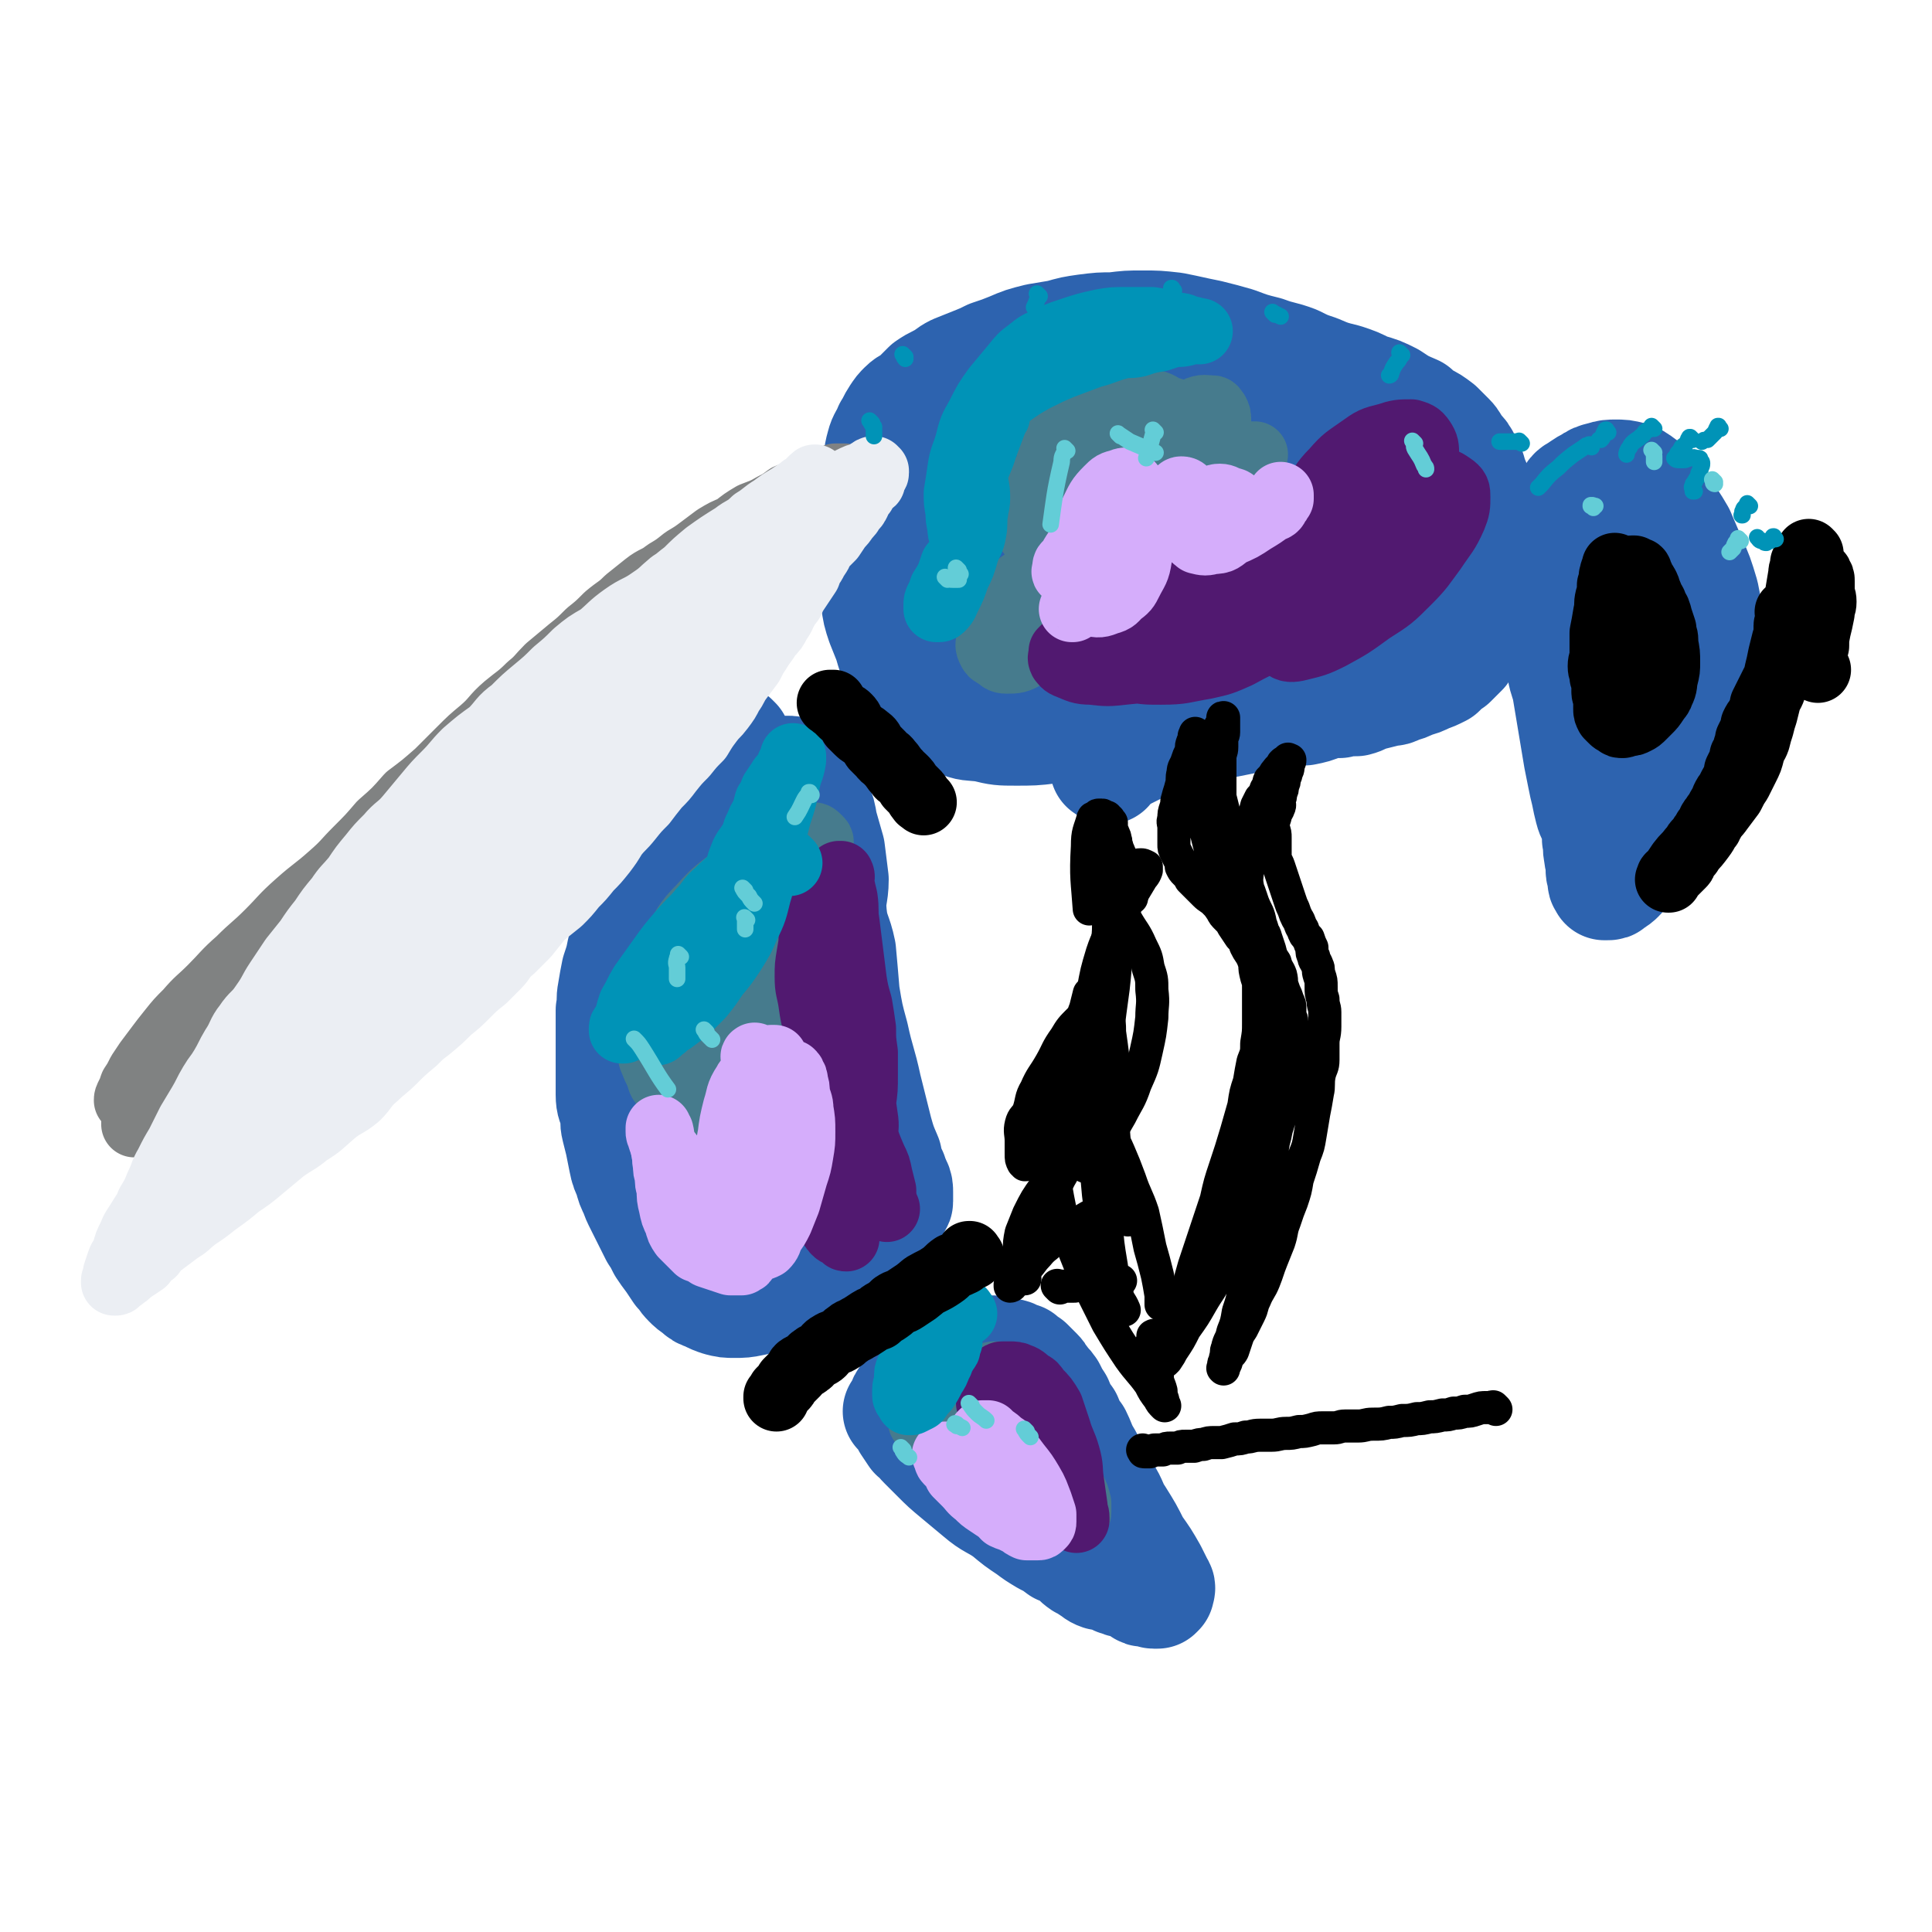 <svg viewBox='0 0 1050 1050' version='1.1' xmlns='http://www.w3.org/2000/svg' xmlns:xlink='http://www.w3.org/1999/xlink'><g fill='none' stroke='#2D63AF' stroke-width='60' stroke-linecap='round' stroke-linejoin='round'><path d='M400,403c-1,-1 -1,-1 -1,-1 -1,-1 0,0 0,0 0,0 0,0 0,0 0,0 0,0 0,0 -1,-1 0,0 0,0 0,1 -1,1 -2,2 -1,1 -1,1 -3,3 -2,3 -2,3 -4,5 -3,3 -3,3 -5,7 -3,3 -3,3 -6,7 -3,5 -3,5 -6,10 -2,5 -2,5 -5,9 -3,6 -3,6 -6,11 -3,6 -3,6 -6,12 -3,6 -3,6 -5,12 -3,7 -3,7 -5,13 -2,6 -2,6 -4,12 -2,6 -2,6 -4,12 -1,5 -1,5 -3,11 -1,5 -1,5 -2,11 -1,5 0,5 -1,10 0,5 0,5 0,10 0,5 0,5 0,10 0,5 0,5 0,9 0,4 0,4 0,8 0,4 0,4 0,9 0,5 1,5 2,9 1,5 0,5 1,9 1,4 1,4 2,8 1,5 1,5 2,10 1,5 1,4 3,9 1,4 1,4 3,8 1,3 1,3 3,7 2,4 2,4 4,8 2,4 2,4 4,8 2,3 2,3 4,7 2,3 2,3 5,7 2,3 2,3 4,6 3,3 2,3 5,6 2,2 2,2 5,4 2,2 2,2 5,3 4,2 4,2 7,3 4,1 4,1 8,1 5,0 5,0 10,-1 5,-1 5,-1 10,-3 6,-2 6,-2 11,-5 5,-2 4,-3 8,-5 5,-3 5,-3 10,-6 4,-3 4,-3 7,-6 3,-3 3,-3 6,-5 3,-3 4,-3 6,-5 2,-2 2,-2 4,-4 2,-2 2,-2 4,-3 2,-2 2,-2 3,-3 1,-1 1,0 2,-1 1,-1 1,-1 2,-2 1,-1 1,0 2,-1 1,-1 1,-1 2,-2 1,-1 1,-1 1,-1 0,-1 0,-1 0,-1 0,-1 1,0 1,-1 0,-1 0,-1 0,-2 0,-2 0,-2 0,-3 0,-2 0,-3 -1,-5 -1,-2 -1,-2 -2,-5 -2,-4 -2,-4 -3,-9 -3,-7 -3,-7 -5,-14 -3,-12 -3,-12 -6,-24 -3,-14 -4,-14 -7,-28 -3,-11 -3,-11 -5,-23 -1,-12 -1,-12 -2,-23 -2,-10 -4,-10 -5,-20 -1,-10 1,-10 1,-19 -1,-8 -1,-8 -2,-16 -2,-7 -2,-7 -4,-14 -1,-6 -1,-6 -3,-11 -1,-5 -1,-5 -2,-9 -1,-2 -2,-2 -3,-4 -2,-1 -2,-1 -3,-2 -2,-2 -2,-2 -4,-2 -2,-1 -2,-1 -4,-1 -3,0 -3,0 -5,0 -3,1 -3,1 -6,3 -3,1 -3,1 -5,4 -3,3 -3,3 -6,7 -5,7 -5,7 -9,14 -5,10 -5,10 -9,21 -5,13 -5,13 -8,27 -3,13 -3,13 -5,26 -2,15 -3,15 -4,30 -1,11 -1,11 -1,23 0,13 0,13 0,27 0,12 1,12 2,24 0,8 0,8 1,16 0,5 0,5 2,11 0,3 1,3 2,6 1,2 0,2 2,4 0,2 1,2 2,3 1,1 1,1 3,2 1,0 2,0 3,0 3,0 3,0 5,-2 4,-3 5,-3 7,-8 7,-13 8,-13 11,-27 5,-23 4,-23 6,-46 2,-21 1,-21 1,-42 0,-20 0,-20 1,-41 0,-14 1,-14 1,-29 0,-9 0,-9 0,-18 0,-5 -1,-5 -1,-10 0,-3 0,-3 0,-6 0,-1 0,-1 -1,-3 0,0 0,-1 0,-1 0,0 0,0 -1,0 0,0 0,0 -1,1 -1,1 -2,1 -3,3 -2,3 -2,3 -3,7 -2,6 -2,6 -4,12 -2,13 -3,13 -4,27 -1,23 -1,24 -1,47 0,21 1,21 3,42 2,17 3,17 5,35 2,12 1,12 3,24 1,8 1,8 2,17 1,4 1,4 2,9 1,3 0,3 1,5 0,1 1,1 1,2 0,0 0,0 0,0 1,-1 1,0 2,-1 2,-3 3,-3 4,-7 4,-9 5,-9 6,-18 3,-19 2,-19 2,-38 0,-20 -1,-20 -3,-39 -2,-15 -3,-15 -4,-31 -1,-10 -1,-10 -1,-21 0,-8 0,-8 -1,-16 -1,-5 -1,-5 -2,-11 -1,-2 -1,-2 -1,-4 -1,-2 -1,-2 -1,-4 0,-1 0,-1 0,-2 0,-1 0,-1 -1,-1 0,0 0,0 0,0 0,1 0,1 0,1 0,1 1,0 1,1 1,3 0,4 0,7 0,5 0,5 0,10 0,8 0,8 0,16 1,11 2,11 2,21 1,14 0,14 1,27 1,12 1,12 3,25 2,11 3,11 5,23 1,9 1,9 2,18 1,7 1,7 2,14 1,4 1,4 2,7 1,3 1,4 1,6 '/><path d='M504,765c-1,-1 -1,-1 -1,-1 -1,-1 0,0 0,0 0,0 0,0 0,0 0,0 0,0 0,0 -1,-1 0,0 0,0 0,1 0,1 1,2 0,1 0,1 1,2 1,2 2,1 3,3 2,2 1,3 3,5 3,3 3,3 6,5 4,4 4,4 8,7 4,4 5,3 9,7 5,3 5,4 10,7 5,4 5,4 10,7 4,4 4,4 9,7 4,3 4,3 9,6 4,3 4,3 8,6 4,3 4,3 8,6 3,1 3,1 6,3 3,1 3,1 6,3 2,1 2,1 5,2 1,1 1,1 3,2 1,1 1,0 3,1 1,0 1,0 2,0 0,0 0,1 1,1 0,0 0,0 1,0 0,0 0,0 0,0 -1,-1 -1,-1 -2,-2 -2,-3 -2,-3 -4,-6 -4,-5 -4,-6 -7,-11 -6,-8 -6,-8 -12,-15 -5,-9 -5,-9 -10,-18 -6,-8 -6,-8 -11,-16 -3,-5 -3,-5 -6,-10 -2,-3 -2,-3 -4,-7 -1,-2 -1,-3 -3,-5 -1,-2 -2,-1 -3,-3 -1,-1 0,-1 -1,-2 -1,-1 -1,-1 -3,-3 -1,0 -1,0 -2,-1 -2,-1 -2,-1 -4,-2 -3,-1 -3,-1 -5,-1 -3,0 -3,0 -6,0 -4,0 -4,0 -7,1 -4,1 -4,1 -8,2 -4,1 -4,1 -8,3 -3,1 -3,2 -6,3 -3,1 -3,1 -6,2 -2,1 -2,2 -3,3 -1,1 -1,1 -2,2 -1,1 -1,1 -1,2 -1,2 -1,2 -1,3 0,2 0,2 1,4 1,3 1,3 2,5 2,3 2,3 4,6 3,2 2,2 5,5 3,3 3,3 7,7 5,5 5,5 11,10 6,5 6,5 12,10 7,6 8,5 15,10 6,5 6,5 12,9 4,3 4,3 9,6 4,2 4,2 8,5 3,1 3,1 6,3 3,2 3,3 6,5 2,1 2,1 5,3 2,1 2,2 5,3 2,0 3,-1 5,0 1,1 1,1 3,2 1,1 1,1 2,1 2,1 2,1 3,1 2,1 2,0 4,1 1,0 1,1 2,1 2,1 2,1 3,2 1,1 1,1 3,1 1,0 1,0 2,0 2,0 1,1 2,1 1,0 2,0 2,0 1,-1 1,-1 1,-1 0,0 0,0 0,0 0,-1 1,-2 0,-3 -2,-4 -2,-4 -4,-8 -4,-7 -4,-7 -9,-14 -4,-8 -4,-8 -9,-16 -4,-6 -3,-7 -7,-13 -3,-6 -4,-6 -7,-12 -2,-5 -2,-5 -5,-10 -2,-4 -2,-5 -4,-9 -3,-4 -3,-4 -5,-9 -3,-4 -3,-4 -5,-9 -2,-3 -2,-3 -4,-7 -2,-3 -2,-2 -4,-5 -2,-2 -1,-2 -3,-4 -1,-1 -1,-1 -3,-3 -1,-1 -1,-1 -2,-2 -2,-1 -2,-1 -4,-3 -3,-1 -3,-1 -5,-2 -3,-1 -3,0 -6,-1 -3,-1 -3,-1 -6,-1 -4,0 -4,0 -8,1 -4,1 -4,1 -8,3 -5,2 -5,2 -10,5 -5,4 -5,3 -9,7 -4,3 -3,3 -7,7 -2,2 -2,2 -4,5 -2,2 -2,2 -4,5 0,0 0,0 0,0 '/><path d='M602,418c-1,-1 -1,-1 -1,-1 -1,-1 0,0 0,0 0,0 0,0 0,0 0,0 -1,0 0,0 0,-1 1,0 1,0 1,-1 1,-1 2,-2 1,-1 1,-2 2,-2 2,-2 2,-1 4,-2 2,-1 2,-1 4,-2 2,-1 2,-1 4,-2 2,-2 3,-1 5,-2 2,-1 2,-2 4,-2 3,-2 3,-1 6,-2 3,-1 3,-1 7,-2 3,-1 3,-2 7,-2 4,-2 4,-2 8,-2 5,-2 5,-2 10,-2 5,-1 5,-1 10,-2 4,-1 4,-1 8,-1 4,-1 4,0 7,-1 5,-1 5,-1 10,-2 4,-1 4,-1 9,-1 5,-1 5,-1 10,-3 4,-1 4,-1 9,-1 4,-1 5,-1 9,-1 4,-1 4,-2 8,-3 4,-1 4,-1 8,-2 4,-1 4,0 7,-2 4,-1 4,-1 8,-3 4,-1 4,-1 8,-3 3,-1 3,-1 7,-3 3,-3 3,-3 6,-5 3,-3 3,-3 6,-6 3,-4 2,-5 5,-9 3,-5 3,-5 5,-10 3,-5 3,-5 4,-10 2,-4 2,-5 2,-10 1,-6 1,-6 0,-12 0,-7 0,-7 -2,-14 -1,-7 -1,-7 -3,-14 -2,-7 -2,-7 -5,-14 -2,-5 -1,-5 -4,-10 -2,-4 -2,-4 -5,-7 -2,-3 -2,-4 -4,-6 -3,-3 -3,-3 -6,-6 -4,-3 -4,-3 -8,-5 -3,-2 -3,-2 -5,-4 -7,-3 -7,-3 -13,-7 -6,-3 -6,-3 -13,-5 -6,-3 -6,-3 -12,-5 -8,-2 -8,-2 -15,-5 -6,-2 -6,-2 -12,-5 -8,-3 -8,-2 -16,-5 -8,-2 -8,-2 -16,-5 -7,-2 -7,-2 -15,-4 -10,-2 -9,-2 -19,-4 -9,-1 -9,-1 -17,-1 -8,0 -8,0 -16,1 -7,0 -7,0 -15,1 -7,1 -7,1 -14,3 -6,1 -6,1 -12,2 -8,2 -8,2 -15,5 -5,2 -5,2 -11,4 -4,2 -4,2 -9,4 -5,2 -5,2 -10,4 -4,2 -4,3 -8,5 -4,2 -4,2 -7,4 -3,3 -3,3 -6,6 -3,3 -4,2 -7,5 -2,2 -2,2 -4,5 -2,3 -2,4 -4,7 -2,5 -3,5 -4,9 -2,7 -1,7 -2,14 -1,7 0,7 -1,14 -1,8 -2,8 -2,17 -1,7 0,7 0,14 0,6 0,6 0,12 1,6 1,6 2,13 1,7 1,7 3,13 2,5 2,5 4,10 2,7 2,7 5,14 3,5 3,4 7,9 3,4 2,4 6,8 3,3 4,3 8,6 5,3 5,4 11,6 7,3 7,2 15,3 8,2 9,2 17,2 9,0 10,0 18,-1 14,-2 14,-2 28,-5 13,-2 13,-2 25,-6 12,-4 13,-4 25,-9 13,-6 13,-6 25,-13 10,-6 10,-6 19,-13 11,-8 12,-7 21,-17 7,-7 7,-7 12,-16 6,-10 8,-10 11,-21 3,-10 3,-11 1,-21 -1,-10 -3,-10 -8,-19 -5,-8 -5,-9 -12,-15 -10,-7 -11,-7 -22,-12 -10,-5 -10,-5 -21,-7 -14,-3 -14,-3 -28,-2 -13,0 -13,1 -26,4 -13,3 -13,2 -27,6 -14,5 -15,4 -28,10 -10,5 -10,5 -19,12 -7,5 -8,5 -14,12 -5,6 -5,6 -8,14 -3,7 -4,7 -5,15 0,8 0,8 2,16 3,9 3,10 8,17 8,10 8,10 18,17 12,8 12,8 26,12 14,3 14,2 28,1 12,0 12,0 23,-4 16,-6 17,-6 32,-15 9,-6 10,-6 17,-15 8,-9 9,-10 13,-21 5,-11 6,-12 5,-24 -1,-11 -2,-13 -9,-22 -7,-11 -8,-12 -19,-19 -14,-9 -14,-10 -30,-13 -18,-4 -19,-4 -37,-1 -17,3 -18,4 -33,13 -14,8 -14,9 -26,21 -13,13 -13,14 -23,30 -10,16 -10,16 -16,34 -5,12 -5,13 -6,26 0,8 1,9 4,17 3,6 3,8 9,11 11,5 13,5 25,4 17,-1 18,-2 34,-9 18,-7 18,-8 35,-20 15,-10 15,-11 29,-24 16,-13 16,-13 30,-27 9,-9 9,-9 17,-19 5,-8 6,-8 9,-16 2,-4 3,-5 2,-9 0,-3 -1,-4 -4,-5 -6,-2 -7,-2 -13,-1 -10,2 -10,2 -19,8 -12,7 -12,8 -23,17 -9,8 -8,8 -16,17 -7,8 -8,8 -14,16 -4,6 -4,6 -7,13 -2,3 -1,4 -2,8 0,1 0,2 1,2 7,1 8,2 15,0 14,-3 15,-3 28,-10 16,-8 16,-9 32,-20 14,-10 13,-10 26,-22 10,-9 10,-9 18,-18 6,-6 6,-6 10,-13 3,-4 4,-5 4,-9 0,-3 -1,-5 -4,-6 -7,-3 -9,-4 -17,-3 -13,1 -13,2 -26,6 -12,5 -12,5 -23,13 -10,6 -10,6 -19,15 -7,7 -7,7 -13,15 -4,6 -5,6 -8,13 -3,4 -3,4 -3,9 0,3 -1,4 1,6 4,4 5,5 10,5 15,2 16,3 31,1 18,-2 18,-4 36,-9 13,-4 13,-4 26,-10 14,-6 14,-6 29,-13 7,-4 7,-4 15,-8 3,-2 3,-2 5,-3 1,-1 1,-1 1,-1 0,0 1,1 0,1 -5,3 -6,2 -10,6 -9,6 -9,7 -16,14 -9,9 -10,8 -17,18 -9,10 -9,10 -16,21 -6,9 -6,9 -10,18 -3,5 -3,5 -5,11 0,2 -1,3 0,5 0,1 1,1 2,1 5,0 5,0 9,-1 10,-3 10,-3 18,-8 9,-5 9,-6 17,-12 7,-5 8,-5 14,-11 4,-3 4,-4 7,-8 3,-4 4,-4 5,-9 2,-3 2,-4 0,-7 -2,-5 -3,-5 -7,-8 -11,-6 -11,-7 -23,-10 -16,-5 -16,-4 -33,-5 -16,-2 -17,-2 -33,-1 -15,2 -15,2 -30,5 -12,3 -12,4 -24,8 -11,4 -11,4 -21,9 -7,4 -7,4 -13,9 -4,3 -4,3 -7,7 -2,2 -2,2 -4,6 0,2 -1,2 0,4 1,2 1,2 3,3 3,1 4,1 8,0 6,-1 6,-2 12,-5 7,-3 7,-3 13,-7 5,-4 4,-4 8,-9 3,-3 4,-3 5,-7 1,-3 2,-4 0,-7 -1,-4 -2,-4 -6,-6 -6,-4 -7,-5 -15,-6 -11,-1 -11,-1 -22,1 -9,2 -9,3 -17,7 -5,3 -6,3 -10,6 -2,2 -3,2 -3,4 0,3 1,3 2,5 '/><path d='M909,310c-1,-1 -1,-1 -1,-1 -1,-1 0,0 0,0 0,0 0,0 0,0 0,0 0,0 0,0 -1,-1 0,0 0,0 0,0 0,0 0,0 0,0 0,-1 0,-1 0,-1 0,-1 -1,-2 -1,-1 -1,-1 -2,-2 -1,-1 -1,-1 -2,-2 -2,-2 -2,-3 -5,-5 -2,-1 -2,-1 -4,-2 -3,-2 -3,-2 -5,-3 -1,-2 -1,-3 -3,-4 -1,0 -2,0 -3,0 -2,0 -2,0 -4,0 -2,0 -2,0 -3,1 -2,1 -2,2 -3,4 -3,4 -3,4 -4,8 -2,7 -1,7 -2,14 -2,9 -2,9 -2,17 0,8 0,8 1,16 0,8 0,8 1,16 1,8 1,8 2,15 2,9 1,9 2,17 1,7 1,7 2,14 1,5 1,5 2,9 1,4 2,4 2,8 1,3 1,3 2,6 0,2 0,2 0,4 0,1 0,1 1,3 0,1 0,1 0,2 1,1 0,1 1,2 0,1 1,1 1,2 0,0 0,0 0,1 0,0 1,0 1,0 0,0 0,1 0,1 1,0 2,0 3,0 1,0 1,0 2,0 2,-1 2,-1 4,-2 2,-1 3,-1 4,-2 3,-3 4,-3 6,-7 4,-5 4,-5 7,-10 4,-7 3,-7 7,-13 3,-7 3,-7 6,-14 3,-8 4,-8 5,-16 2,-10 2,-10 3,-20 0,-11 0,-11 -1,-21 -1,-10 -1,-10 -3,-20 -3,-10 -3,-10 -7,-19 -3,-7 -3,-7 -6,-14 -4,-7 -4,-6 -8,-13 -3,-4 -3,-4 -6,-8 -3,-4 -3,-4 -6,-6 -4,-3 -4,-3 -7,-4 -4,-1 -4,-1 -8,-1 -3,0 -4,0 -7,1 -4,1 -4,1 -7,3 -2,1 -2,1 -5,3 -2,2 -3,1 -5,4 -2,3 -2,3 -4,7 -2,3 -2,4 -3,8 -1,4 -1,5 -2,10 -1,5 -1,5 -1,10 0,6 0,6 0,12 0,6 0,6 1,13 0,6 0,6 1,12 0,6 0,6 1,12 1,5 1,5 2,11 1,6 2,6 3,12 1,6 1,6 2,12 1,6 1,6 2,12 1,6 1,6 2,12 1,5 1,5 2,10 1,5 1,5 2,9 1,5 1,5 2,9 1,4 2,4 3,8 1,4 1,4 1,8 1,4 0,4 1,8 0,3 1,3 1,5 0,2 0,2 0,4 0,2 1,2 1,3 0,2 0,2 0,3 0,1 1,1 1,1 0,0 0,1 0,1 0,0 1,0 1,0 2,0 2,0 3,-1 3,-2 3,-2 4,-3 3,-3 3,-4 6,-7 3,-5 3,-5 7,-10 4,-7 4,-7 8,-14 4,-7 4,-7 6,-15 4,-8 4,-8 6,-16 2,-9 3,-9 4,-18 1,-9 1,-9 0,-17 0,-9 0,-9 -1,-17 -1,-7 -1,-7 -2,-14 -2,-6 -2,-6 -3,-13 -2,-5 -1,-5 -3,-10 -1,-4 -1,-4 -2,-8 -2,-4 -2,-4 -5,-8 -2,-4 -2,-4 -5,-9 -3,-4 -3,-4 -6,-7 -3,-3 -3,-3 -6,-6 -2,-2 -2,-2 -5,-5 -2,-2 -1,-2 -4,-3 -2,-2 -2,-1 -5,-2 -2,-1 -2,-2 -3,-2 -1,-1 -1,-1 -3,-1 -1,0 -1,0 -2,0 0,0 0,0 -1,1 0,1 0,2 0,4 0,3 0,3 1,6 0,5 1,4 2,9 0,6 0,6 1,12 0,7 1,7 2,15 1,8 1,8 2,16 1,7 1,7 2,15 0,6 -1,6 -1,12 0,6 0,6 0,11 '/></g>
<g fill='none' stroke='#000000' stroke-width='36' stroke-linecap='round' stroke-linejoin='round'><path d='M879,309c-1,-1 -1,-1 -1,-1 -1,-1 0,0 0,0 0,0 0,0 0,0 0,1 -1,1 -1,2 -1,1 0,2 -1,3 0,3 0,3 -1,5 0,4 0,4 -1,7 -1,4 0,4 -1,8 -1,6 -1,6 -2,11 0,5 0,5 0,9 0,4 0,4 0,8 0,4 1,4 1,9 0,3 0,3 0,6 0,2 1,2 1,5 0,2 0,2 0,4 0,2 0,2 1,4 1,1 1,1 2,2 1,1 1,1 3,2 1,1 1,1 3,1 1,0 1,-1 3,-1 2,0 2,0 4,-1 2,-1 2,-1 4,-3 1,-1 1,-1 3,-3 2,-2 2,-2 4,-5 2,-3 2,-2 3,-5 2,-4 1,-4 2,-8 1,-4 1,-4 1,-8 0,-5 0,-5 -1,-10 -1,-5 -2,-5 -3,-10 -1,-4 -1,-4 -2,-7 -1,-3 -1,-3 -2,-6 -1,-2 -1,-2 -2,-4 -1,-2 0,-2 -1,-4 -1,-2 -1,-2 -2,-3 -1,-1 -1,-1 -1,-2 0,-1 0,-1 -1,-2 0,-1 0,-2 -1,-2 0,0 -1,0 -1,0 -1,0 -1,-1 -1,-1 -1,0 -1,0 -1,0 -1,0 -1,0 -2,1 -1,1 -1,1 -1,1 -1,2 -1,2 -2,4 -2,3 -2,3 -3,7 -2,3 -2,3 -3,7 -1,5 -1,5 -2,11 -1,3 -2,3 -2,7 -1,4 -1,4 -1,8 0,4 -1,4 -1,7 0,3 1,3 1,6 1,3 1,3 1,6 1,3 1,3 1,5 1,2 1,2 2,4 1,1 1,1 2,2 1,1 0,1 1,2 1,1 1,1 2,1 1,1 1,2 2,2 1,0 1,0 2,0 2,0 2,0 3,0 1,0 2,0 2,0 2,-1 2,-1 3,-3 2,-2 2,-2 3,-4 2,-3 3,-3 4,-5 2,-4 1,-4 3,-7 1,-3 1,-4 2,-7 0,-4 1,-4 1,-8 0,-4 0,-4 0,-8 0,-3 -1,-3 -1,-6 -1,-3 -1,-3 -2,-6 -1,-4 -1,-4 -3,-7 0,-2 -1,-2 -2,-4 0,-1 0,-1 -1,-3 -1,-1 -1,-1 -3,-2 '/></g>
<g fill='none' stroke='#808282' stroke-width='36' stroke-linecap='round' stroke-linejoin='round'><path d='M458,272c-1,-1 -1,-1 -1,-1 -1,-1 0,0 0,0 0,0 -1,0 -2,1 -1,0 -1,0 -1,1 -1,0 -1,1 -2,2 -1,1 -2,1 -4,3 -2,2 -2,2 -4,4 -3,2 -3,2 -7,5 -4,3 -4,3 -8,7 -6,6 -6,6 -13,11 -7,6 -7,6 -15,11 -8,6 -8,6 -17,12 -7,5 -7,5 -13,11 -10,7 -10,7 -20,15 -11,9 -11,9 -23,18 -10,8 -10,7 -20,15 -8,6 -8,6 -16,13 -7,6 -7,6 -14,11 -9,7 -10,7 -19,14 -6,4 -6,4 -11,9 -6,5 -5,5 -11,10 -8,7 -8,7 -16,13 -7,6 -7,6 -14,11 -5,5 -4,6 -9,10 -5,5 -6,5 -10,9 -5,5 -5,5 -10,10 -4,5 -4,5 -9,10 -6,5 -6,5 -12,11 -5,4 -5,4 -10,9 -4,4 -4,4 -9,9 -3,3 -4,3 -7,7 -4,3 -4,3 -7,7 -3,4 -3,4 -7,8 -3,4 -3,4 -7,8 -3,4 -2,4 -6,8 -2,3 -2,3 -5,6 -2,2 -2,2 -4,4 -3,3 -2,3 -4,5 -2,2 -2,2 -3,5 -2,2 -2,2 -4,4 -2,2 -2,2 -4,5 -1,1 -1,1 -2,2 -1,2 -1,2 -2,3 -1,1 -1,1 -1,1 0,1 -1,1 -1,1 -1,0 0,1 -1,1 0,0 0,0 0,0 0,-1 0,-1 0,-1 0,-1 0,-1 0,-1 1,-1 1,-1 2,-2 2,-2 2,-2 4,-4 2,-2 2,-2 4,-4 3,-3 3,-3 6,-5 4,-4 4,-4 8,-7 5,-3 5,-3 9,-6 5,-3 5,-4 10,-6 3,-2 3,-1 7,-3 3,-1 3,-1 6,-1 2,-1 2,-1 4,-1 2,0 2,0 5,0 2,0 2,-1 5,-1 2,0 2,0 4,0 2,0 2,0 4,-1 3,0 3,0 6,-1 3,0 3,0 7,-2 5,-1 5,-1 10,-3 5,-2 5,-2 11,-4 5,-3 5,-3 10,-6 5,-3 5,-2 11,-5 5,-4 5,-4 11,-8 6,-4 6,-4 13,-8 7,-5 7,-5 13,-10 8,-6 8,-6 15,-12 7,-5 6,-6 13,-11 7,-6 7,-6 13,-12 7,-6 7,-6 14,-12 7,-7 7,-7 13,-13 6,-6 7,-6 13,-13 6,-7 6,-7 13,-14 6,-7 6,-7 12,-14 6,-7 6,-7 12,-14 6,-7 6,-7 12,-14 5,-7 5,-7 10,-14 5,-7 5,-7 9,-14 4,-6 4,-6 7,-13 4,-6 4,-6 8,-12 4,-6 4,-6 8,-11 2,-5 2,-6 5,-11 2,-4 2,-4 5,-8 1,-2 1,-2 3,-5 1,-2 1,-2 2,-4 0,-1 1,-1 1,-2 0,0 0,0 0,-1 0,0 0,-1 0,-1 -1,0 -1,0 -2,1 -2,1 -2,1 -4,2 -6,4 -5,4 -11,9 -11,9 -11,9 -22,18 -13,11 -13,11 -26,23 -14,12 -14,12 -27,25 -14,13 -14,13 -28,27 -13,13 -13,13 -27,26 -13,12 -13,12 -26,24 -8,8 -8,9 -16,17 -8,8 -8,8 -15,15 -7,7 -7,7 -15,14 -6,5 -6,5 -11,10 -6,5 -5,6 -11,11 -3,3 -4,3 -7,6 -3,3 -3,3 -5,6 -2,2 -2,2 -3,4 -1,1 -1,1 -2,2 -1,1 -1,0 -2,1 -1,0 -1,1 -1,1 0,0 0,0 0,0 0,0 -1,0 -1,0 2,-2 3,-1 4,-2 5,-3 4,-4 8,-7 7,-5 7,-4 14,-9 6,-5 6,-6 13,-11 9,-6 9,-5 18,-12 10,-6 10,-6 19,-12 10,-8 10,-8 20,-16 10,-8 10,-8 19,-16 9,-7 9,-7 18,-15 9,-8 10,-8 19,-16 7,-7 6,-7 13,-14 7,-7 7,-6 13,-13 5,-6 5,-6 10,-12 5,-4 6,-4 11,-8 3,-3 2,-4 5,-7 2,-2 2,-2 4,-5 1,-1 2,-1 3,-3 2,-1 1,-1 2,-2 1,-1 1,-1 2,-2 1,-1 1,-1 1,-1 0,-1 1,0 1,0 0,0 0,0 0,0 -1,1 -1,1 -3,2 -3,3 -3,3 -5,5 -5,4 -5,5 -10,8 -7,6 -7,6 -14,11 -9,6 -9,6 -18,12 -9,6 -9,6 -18,12 -10,6 -10,6 -19,13 -8,6 -8,7 -17,13 -8,6 -8,6 -16,12 -7,5 -8,5 -14,11 -8,5 -8,5 -15,11 -6,5 -6,5 -12,10 -6,5 -6,5 -12,10 -6,5 -6,5 -12,10 -5,4 -5,4 -10,8 -5,4 -5,4 -10,9 -5,4 -5,4 -10,8 -5,3 -5,3 -10,7 -5,4 -5,4 -10,7 -5,4 -5,3 -10,7 -5,4 -5,4 -9,8 -4,3 -4,3 -8,6 -4,3 -4,3 -7,6 -3,3 -3,3 -6,5 -4,3 -4,3 -7,5 -3,3 -3,3 -5,5 -3,3 -3,2 -6,4 -3,2 -3,2 -6,5 -2,1 -2,2 -4,3 -2,2 -2,2 -5,4 -2,1 -2,1 -4,3 -1,1 -1,1 -2,2 -1,0 -1,0 -2,1 0,0 0,0 -1,0 0,0 0,0 0,0 0,0 0,0 0,0 0,-1 0,-1 1,-3 1,-2 1,-2 2,-5 2,-3 2,-3 4,-7 2,-3 2,-3 4,-6 3,-4 3,-4 6,-8 3,-4 3,-4 7,-9 4,-5 4,-5 9,-10 6,-7 6,-6 13,-13 7,-7 7,-8 15,-15 8,-8 8,-7 16,-15 8,-8 7,-8 16,-16 9,-8 9,-7 18,-15 8,-7 7,-7 14,-14 7,-7 7,-7 13,-14 8,-7 8,-7 15,-15 8,-6 8,-6 16,-13 6,-6 6,-6 12,-12 6,-6 6,-6 12,-11 7,-6 6,-7 13,-13 6,-5 7,-5 13,-11 5,-4 5,-5 10,-10 6,-5 6,-5 12,-10 5,-4 5,-4 10,-9 5,-4 5,-4 10,-9 6,-5 6,-4 11,-9 5,-4 5,-4 10,-8 5,-4 6,-3 11,-7 5,-3 5,-3 10,-7 5,-3 5,-3 9,-6 4,-3 4,-3 8,-6 5,-3 5,-3 10,-5 5,-4 5,-4 10,-7 5,-2 6,-2 11,-5 4,-2 4,-2 8,-5 5,-2 5,-2 9,-4 4,-1 4,-1 7,-2 3,-2 3,-2 6,-3 2,-1 2,-1 4,-2 1,0 1,0 2,0 1,0 1,0 2,0 1,0 1,0 1,0 1,1 0,1 0,2 1,2 1,2 1,3 0,2 0,2 0,4 -2,3 -2,3 -4,7 -2,4 -2,4 -4,8 -3,5 -3,5 -6,10 -4,5 -4,5 -7,10 -3,4 -2,5 -5,9 -4,5 -4,5 -8,10 -3,5 -3,5 -7,11 -4,6 -4,6 -8,12 -5,7 -5,6 -10,13 -5,6 -5,7 -10,13 -5,6 -5,6 -10,12 -5,6 -5,6 -10,13 -5,6 -5,6 -10,13 -5,7 -5,7 -9,13 -5,6 -5,6 -9,12 -4,5 -4,5 -9,10 -3,5 -4,5 -8,9 -4,5 -4,5 -8,9 -4,5 -3,5 -7,10 -4,5 -3,5 -7,10 -4,4 -4,4 -7,8 -3,4 -3,4 -6,8 -3,4 -4,4 -7,7 -3,4 -3,4 -7,8 -4,4 -4,4 -7,7 -4,3 -4,3 -7,5 -4,3 -4,3 -7,6 -4,3 -3,3 -7,6 -4,3 -4,3 -7,6 -4,2 -4,3 -7,5 -4,3 -4,3 -8,6 -4,2 -4,2 -8,4 -4,3 -4,3 -8,6 -4,2 -4,2 -8,5 -5,2 -5,2 -10,4 -4,2 -4,2 -8,4 -3,2 -3,2 -6,4 -4,1 -4,2 -8,3 -3,1 -3,1 -7,2 -5,1 -4,1 -9,2 -3,1 -3,1 -6,1 -3,1 -3,0 -6,1 -3,0 -3,1 -6,1 -2,0 -2,0 -4,0 -2,0 -2,1 -5,1 -1,0 -1,0 -3,0 -2,0 -2,0 -3,0 -1,0 -1,-1 -2,-1 -1,0 -1,0 -2,0 -1,0 -1,0 -2,-1 -1,-1 -1,0 -2,-1 -1,0 0,-1 -1,-1 -1,-1 -1,0 -2,-1 0,0 0,-1 0,-1 0,-1 0,-1 0,-1 '/></g>
<g fill='none' stroke='#EBEEF3' stroke-width='36' stroke-linecap='round' stroke-linejoin='round'><path d='M444,261c-1,-1 -1,-1 -1,-1 -1,-1 0,0 0,0 0,0 0,0 0,0 0,0 0,-1 0,0 -1,0 -1,0 -2,1 -1,1 -1,1 -1,1 -1,1 -1,1 -2,2 -2,1 -2,1 -3,2 -3,2 -3,2 -6,4 -5,3 -5,3 -9,6 -5,3 -5,4 -10,7 -5,5 -6,4 -11,8 -8,5 -8,5 -15,10 -6,5 -6,5 -11,10 -8,6 -8,7 -15,13 -8,6 -8,6 -15,12 -8,6 -8,6 -16,12 -6,6 -6,6 -12,12 -6,6 -6,6 -12,11 -6,6 -6,6 -12,11 -7,6 -7,6 -13,11 -7,6 -7,5 -13,11 -6,6 -6,6 -11,11 -6,6 -6,5 -12,11 -4,4 -4,5 -8,10 -3,4 -3,5 -7,9 -5,6 -6,6 -11,12 -6,6 -6,6 -11,12 -6,8 -6,8 -12,15 -5,8 -5,8 -11,16 -4,7 -4,7 -9,14 -5,8 -5,8 -10,16 -5,9 -5,9 -10,18 -5,10 -5,9 -10,18 -5,8 -5,8 -9,16 -4,7 -5,7 -8,13 -4,6 -4,6 -6,12 -3,6 -3,6 -6,12 -3,6 -3,5 -5,11 -2,4 -2,4 -3,9 -1,2 -2,2 -3,5 0,2 0,3 -1,5 -1,1 -1,1 -2,3 0,1 0,1 0,2 0,1 0,1 -1,2 0,0 0,0 0,1 0,0 0,0 0,0 0,0 0,0 0,0 0,0 -1,0 0,0 0,-1 0,0 1,-1 1,0 1,-1 2,-2 1,-1 1,-1 2,-2 3,-3 3,-3 5,-5 4,-3 4,-3 7,-5 4,-4 4,-4 8,-8 5,-3 5,-2 9,-6 5,-3 6,-3 10,-7 5,-3 5,-4 9,-7 7,-5 7,-5 13,-9 6,-5 6,-6 12,-11 7,-5 7,-5 14,-10 6,-5 6,-5 11,-10 5,-4 5,-5 10,-10 5,-5 4,-5 10,-10 5,-5 5,-5 10,-9 6,-5 6,-5 11,-9 6,-5 6,-5 11,-10 4,-4 4,-4 8,-8 4,-4 4,-4 8,-8 4,-4 4,-5 8,-9 4,-5 4,-5 9,-9 4,-4 5,-4 9,-8 4,-4 4,-4 8,-8 4,-4 3,-4 7,-8 4,-4 4,-4 8,-8 4,-5 3,-6 7,-10 3,-4 4,-4 7,-8 3,-4 3,-5 7,-10 3,-5 3,-5 7,-10 4,-4 5,-4 9,-9 4,-5 3,-5 8,-10 4,-4 5,-4 9,-9 4,-4 3,-5 6,-10 5,-6 5,-5 9,-11 3,-5 3,-5 7,-10 3,-4 3,-4 7,-9 3,-4 3,-4 6,-9 3,-5 3,-5 6,-9 3,-4 3,-4 6,-8 3,-4 3,-4 7,-9 3,-4 3,-4 6,-9 2,-3 2,-3 4,-7 2,-3 1,-3 3,-7 2,-2 2,-2 3,-5 1,-2 1,-2 2,-4 1,-1 0,-1 1,-2 1,-2 1,-2 3,-4 0,0 0,0 0,0 0,0 0,0 0,-1 0,0 0,0 0,0 -1,1 -1,1 -2,1 -3,2 -3,2 -5,4 -3,3 -3,3 -6,6 -4,4 -4,5 -9,9 -6,7 -6,6 -13,12 -8,8 -8,9 -17,17 -10,10 -10,9 -21,19 -11,10 -11,11 -22,20 -12,11 -12,10 -23,21 -10,9 -10,9 -21,18 -9,9 -9,9 -18,17 -10,10 -9,10 -19,19 -9,8 -10,7 -18,16 -9,8 -8,9 -16,18 -10,11 -10,11 -19,21 -9,10 -9,9 -18,19 -8,9 -8,9 -15,18 -6,8 -6,8 -12,16 -6,7 -6,7 -11,15 -5,6 -5,6 -10,12 -4,5 -4,5 -9,10 -3,4 -3,5 -6,9 -2,3 -3,2 -5,5 -2,2 -1,2 -3,4 0,1 0,1 -1,2 0,0 0,0 0,0 0,0 0,0 0,0 1,-1 1,-1 2,-2 6,-7 6,-7 12,-13 17,-16 17,-15 33,-32 15,-15 15,-16 29,-32 15,-16 15,-16 30,-32 16,-16 16,-16 31,-31 16,-15 16,-15 31,-29 12,-12 12,-12 24,-24 11,-11 10,-12 21,-23 9,-9 9,-9 18,-18 8,-8 8,-8 15,-16 5,-6 5,-6 11,-12 5,-5 5,-5 9,-9 3,-3 3,-4 6,-7 1,-1 1,-1 3,-3 1,-1 0,-1 1,-2 0,0 0,0 1,0 0,0 0,0 0,0 0,1 0,2 -1,3 -2,2 -2,2 -4,5 -8,9 -8,9 -16,17 -21,22 -21,23 -42,44 -15,15 -15,15 -30,29 -12,11 -12,11 -25,22 -16,14 -16,14 -32,29 -12,12 -12,13 -24,24 -9,9 -10,8 -19,16 -7,6 -7,6 -13,12 -4,4 -4,4 -8,8 -3,3 -3,3 -6,6 -3,3 -3,3 -5,5 -2,2 -2,2 -3,3 -1,1 -1,1 -2,2 0,1 0,1 -1,1 0,0 -1,0 -1,0 0,0 0,0 0,0 2,-2 2,-2 3,-3 6,-6 5,-6 11,-11 10,-9 10,-9 20,-18 12,-10 12,-10 24,-20 11,-9 10,-9 21,-18 12,-10 12,-10 25,-19 10,-8 11,-8 21,-16 10,-7 10,-8 19,-16 5,-4 5,-4 9,-8 7,-6 7,-6 13,-12 5,-5 5,-5 10,-10 5,-5 5,-4 10,-8 4,-5 4,-4 8,-9 4,-4 3,-5 7,-9 4,-5 4,-4 8,-8 4,-5 4,-5 8,-9 4,-4 4,-4 7,-8 4,-5 3,-6 7,-10 4,-4 5,-3 10,-7 5,-5 5,-5 10,-10 3,-4 3,-4 6,-7 4,-5 5,-4 9,-9 3,-3 2,-3 5,-6 3,-3 3,-3 6,-6 2,-3 2,-3 4,-6 2,-2 2,-2 4,-5 2,-2 2,-2 3,-4 2,-2 2,-2 3,-4 1,-3 1,-3 3,-5 1,-2 1,-2 2,-4 1,-1 2,-1 3,-2 0,-1 0,-1 1,-3 0,0 0,0 0,-1 0,-1 1,0 1,-1 0,0 0,-1 0,-1 0,0 -1,0 -1,-1 0,0 0,0 0,0 -1,0 -1,0 -2,1 -1,0 -1,1 -3,2 -4,1 -4,1 -8,3 -4,2 -4,3 -9,5 -5,3 -5,2 -11,5 -6,3 -6,3 -12,6 -6,3 -7,3 -13,7 -6,4 -6,4 -13,8 -7,5 -7,4 -14,9 -7,4 -6,4 -13,9 -6,4 -6,3 -12,7 -6,5 -5,5 -11,9 -7,5 -8,4 -15,9 -7,5 -7,6 -13,11 -7,4 -7,4 -13,9 -5,5 -5,5 -11,10 -5,5 -5,5 -11,10 -6,5 -6,5 -12,11 -7,5 -6,6 -12,12 -7,5 -7,5 -14,11 -6,6 -5,6 -11,12 -5,5 -5,5 -10,11 -5,6 -5,6 -10,12 -5,6 -6,5 -11,11 -5,5 -5,5 -9,10 -5,6 -5,6 -9,12 -5,6 -5,5 -9,11 -5,6 -5,6 -9,12 -4,5 -4,5 -8,11 -4,5 -4,5 -8,10 -4,6 -4,6 -8,12 -4,6 -3,6 -8,13 -4,6 -5,5 -9,11 -4,5 -3,6 -7,12 -3,5 -3,6 -6,11 -3,5 -3,4 -6,9 -3,5 -3,6 -6,11 -3,5 -3,5 -6,10 -3,6 -3,6 -6,12 -3,5 -3,5 -6,11 -3,5 -2,5 -5,11 -2,5 -2,5 -5,10 -2,5 -2,4 -5,9 -3,5 -3,4 -5,9 -2,4 -2,4 -3,8 -1,3 -2,3 -3,6 -1,3 -1,3 -2,6 0,2 0,2 0,3 0,1 -1,0 -1,1 0,0 0,1 0,1 0,0 0,0 0,0 1,0 1,0 1,0 1,0 0,-1 1,-1 1,-1 2,-1 3,-2 3,-2 2,-2 5,-4 3,-2 3,-2 6,-4 2,-3 2,-3 5,-5 2,-3 2,-3 6,-6 4,-3 4,-3 8,-6 5,-3 4,-3 9,-7 6,-4 6,-4 11,-8 7,-5 7,-5 13,-10 6,-4 6,-4 12,-9 6,-5 6,-5 12,-10 7,-5 7,-4 13,-9 8,-5 7,-5 14,-11 6,-5 7,-4 13,-9 5,-5 4,-6 10,-11 4,-4 5,-4 10,-9 5,-5 5,-5 11,-10 4,-4 4,-4 8,-7 6,-5 6,-5 11,-10 5,-4 5,-4 10,-9 4,-4 4,-4 9,-8 3,-3 3,-3 7,-7 4,-4 3,-5 8,-9 4,-4 4,-4 8,-8 4,-5 4,-5 8,-10 5,-4 5,-4 10,-8 4,-4 4,-4 8,-9 4,-4 4,-4 8,-9 4,-4 4,-4 8,-9 3,-4 3,-4 6,-9 4,-5 4,-4 8,-9 4,-5 4,-5 8,-9 3,-4 3,-4 7,-9 4,-4 4,-4 7,-8 4,-5 4,-5 8,-9 4,-5 4,-5 8,-9 3,-5 3,-5 6,-9 3,-4 3,-3 6,-7 3,-4 3,-4 5,-8 3,-4 2,-4 5,-8 3,-4 3,-4 6,-8 2,-4 2,-4 4,-7 3,-5 3,-4 6,-9 3,-3 3,-3 5,-7 3,-4 2,-4 4,-7 2,-4 3,-3 4,-7 2,-3 2,-3 4,-6 2,-3 2,-3 4,-6 1,-3 1,-3 3,-6 1,-2 1,-2 3,-5 1,-2 1,-2 2,-5 1,-2 1,-2 2,-5 1,-2 1,-2 2,-4 0,-1 0,-1 1,-2 0,-2 0,-1 1,-3 0,-1 0,-1 1,-3 0,0 0,0 0,-1 0,0 0,0 0,-1 0,0 0,0 0,-1 0,0 0,0 0,0 1,0 1,0 1,-1 0,0 0,0 0,0 '/></g>
<g fill='none' stroke='#467B8D' stroke-width='36' stroke-linecap='round' stroke-linejoin='round'><path d='M502,774c-1,-1 -1,-1 -1,-1 -1,-1 0,0 0,0 0,0 0,0 0,0 0,0 0,0 0,0 -1,-1 0,0 0,0 1,1 2,1 3,2 3,2 2,2 5,4 3,2 2,2 5,4 3,2 3,2 6,4 2,1 2,1 5,2 2,1 2,1 4,1 1,0 1,0 2,0 1,0 1,0 1,0 1,0 1,-1 1,-1 0,-1 -1,-1 -1,-1 -2,-2 -2,-2 -4,-4 -5,-3 -5,-3 -9,-6 -4,-3 -4,-3 -8,-6 -3,-2 -3,-2 -5,-3 -2,-1 -2,-1 -3,-1 -1,0 -1,0 -2,0 0,0 0,0 0,0 1,2 1,2 2,3 3,3 3,4 6,6 7,5 7,4 14,9 9,6 8,6 16,12 8,6 8,6 17,12 7,5 7,5 15,9 4,2 4,2 9,4 2,0 3,0 5,0 0,0 1,0 1,-1 0,-2 0,-3 0,-5 -1,-4 -1,-4 -3,-8 -3,-8 -3,-8 -8,-14 -4,-6 -4,-6 -8,-12 -6,-8 -6,-8 -11,-16 -3,-4 -3,-4 -6,-8 -2,-3 -2,-3 -3,-6 -2,-2 -1,-2 -2,-4 -1,-1 -1,0 -2,-1 -1,-1 -1,-1 -1,-1 -1,0 -2,0 -2,0 -1,0 -2,1 -2,2 -1,4 -1,4 0,8 1,7 1,7 3,15 2,9 2,9 6,18 3,7 3,7 6,13 2,4 2,4 5,8 1,2 1,2 3,3 3,2 3,1 6,2 '/><path d='M416,556c-1,-1 -1,-2 -1,-1 -1,0 0,1 -1,2 0,3 0,3 -1,6 0,5 0,5 -1,9 -1,5 -1,5 -2,9 -1,6 -1,6 -1,11 0,4 0,4 1,8 0,3 0,3 1,6 0,1 1,1 2,2 2,1 2,2 4,2 2,0 2,0 5,-1 2,-1 3,0 5,-2 2,-2 1,-2 2,-5 1,-3 1,-3 1,-7 0,-3 0,-3 -2,-6 -1,-2 -1,-3 -4,-4 -3,-2 -4,-2 -7,-2 -4,0 -5,0 -8,2 -5,2 -6,3 -9,7 -5,6 -5,6 -7,13 -4,9 -4,9 -5,19 -1,8 -1,8 0,16 1,8 1,8 3,16 1,4 1,5 3,8 1,2 1,2 3,3 2,1 2,1 4,0 3,-1 3,-1 6,-3 3,-2 3,-2 5,-5 4,-6 4,-6 6,-13 4,-10 4,-10 5,-21 2,-13 1,-13 1,-25 0,-13 -1,-13 -2,-25 -1,-12 -1,-12 -2,-24 -1,-8 -1,-8 -1,-15 0,-7 0,-7 0,-14 0,-4 0,-5 1,-9 1,-6 2,-6 3,-11 2,-4 2,-5 3,-9 2,-4 2,-4 5,-8 1,-3 1,-3 3,-6 2,-4 2,-4 5,-8 1,-2 2,-2 3,-5 2,-2 1,-2 2,-5 1,-1 2,-1 2,-3 0,-1 0,-1 -1,-2 -2,-2 -2,-2 -4,-2 -4,0 -5,0 -9,1 -8,3 -8,2 -15,7 -10,6 -9,7 -18,15 -9,7 -10,7 -18,16 -9,9 -8,10 -15,21 -5,10 -5,10 -9,21 -3,8 -3,8 -4,17 -1,6 -2,7 -1,13 0,5 1,5 2,10 2,5 2,5 4,9 1,4 1,4 4,7 2,4 3,4 6,7 3,3 3,3 6,6 3,4 3,4 6,9 3,4 3,4 6,9 2,3 2,3 4,7 1,2 1,2 3,4 0,2 1,1 2,3 0,0 0,1 0,2 0,0 0,0 0,0 0,-1 0,-1 -1,-2 -1,-7 -1,-7 -2,-14 0,-10 0,-10 1,-20 1,-12 1,-12 3,-23 2,-12 2,-12 4,-23 2,-10 3,-10 5,-19 2,-8 2,-8 4,-16 2,-6 2,-6 4,-12 1,-5 1,-5 3,-10 0,-3 0,-3 1,-6 0,-1 0,-1 0,-3 0,0 0,0 0,-1 0,0 0,0 0,0 -2,0 -2,-1 -4,0 -2,1 -2,2 -4,4 -3,2 -4,2 -6,4 -4,4 -4,3 -7,7 -5,6 -5,6 -8,13 -5,10 -4,10 -8,21 -3,8 -3,8 -6,16 -1,5 -2,5 -2,10 0,6 1,6 2,11 1,3 1,3 2,6 '/><path d='M590,303c-1,-1 -1,-1 -1,-1 -1,-1 -1,0 -2,0 -2,1 -2,1 -4,1 -7,1 -7,1 -13,3 -6,3 -6,4 -11,8 -6,5 -7,4 -11,10 -4,6 -4,6 -6,13 -3,5 -3,5 -4,11 -1,2 -1,3 0,5 1,2 1,2 3,3 3,2 3,3 6,3 5,0 6,0 11,-3 6,-3 6,-3 11,-8 6,-5 6,-5 10,-12 6,-8 7,-8 11,-17 4,-11 3,-11 5,-23 1,-9 2,-9 1,-19 -1,-8 -1,-8 -4,-16 -2,-5 -2,-6 -4,-10 -3,-4 -3,-5 -6,-8 -3,-2 -4,-1 -7,-3 -3,-1 -3,-1 -6,-2 -1,-1 -1,-1 -2,-2 -1,0 -1,0 -1,-1 0,-1 0,-1 0,-1 2,-2 2,-2 4,-4 6,-3 5,-4 11,-7 7,-4 7,-4 14,-6 8,-1 8,-1 16,-1 8,1 8,1 16,3 4,1 4,2 8,4 2,0 2,0 4,1 0,0 0,1 -1,1 0,1 0,1 -1,2 -5,2 -5,2 -10,4 -7,2 -8,2 -15,4 -7,3 -7,2 -15,5 -6,3 -6,3 -13,6 -6,3 -6,3 -12,8 -4,3 -4,4 -8,8 -3,4 -3,4 -5,8 -2,3 -2,3 -3,7 0,3 0,3 1,6 1,4 1,4 3,7 4,4 4,4 9,7 5,4 5,5 12,9 10,4 10,4 21,7 9,2 10,2 19,2 9,0 9,0 17,-1 8,-1 8,-1 16,-4 7,-2 7,-2 15,-4 4,-2 4,-2 7,-5 3,-2 4,-1 6,-4 1,-1 0,-1 1,-3 0,0 0,0 0,0 -1,-1 -1,-1 -3,-1 -2,0 -2,0 -5,1 -2,1 -2,1 -5,2 -2,0 -2,0 -4,0 -1,0 -1,0 -2,-1 -1,-3 -1,-3 -2,-7 -1,-7 -1,-7 -1,-15 0,-9 0,-9 0,-18 0,-7 1,-7 1,-15 0,-5 0,-5 0,-11 0,-3 0,-3 -1,-5 -1,-1 -1,-2 -2,-2 -4,0 -5,-1 -9,1 -7,3 -7,4 -13,8 -7,5 -8,5 -14,10 -4,4 -4,4 -7,8 -3,4 -4,3 -6,7 -2,2 -1,3 -2,5 0,1 -1,2 0,2 2,1 3,1 5,1 7,0 7,-1 13,-2 10,-2 10,-2 21,-5 8,-3 7,-3 15,-5 7,-2 7,-2 13,-3 3,-1 3,-1 5,-2 1,0 2,0 2,0 0,0 -1,0 -2,0 -8,3 -8,3 -16,6 -12,5 -12,5 -23,10 -10,4 -10,4 -18,9 -9,5 -9,5 -17,11 -5,4 -5,5 -9,9 -2,2 -2,2 -3,5 -1,2 -2,2 -2,5 0,1 0,2 1,2 6,2 6,2 12,2 8,0 9,0 17,-3 10,-3 10,-4 20,-10 9,-5 8,-6 17,-12 5,-4 5,-4 10,-8 3,-3 3,-3 5,-5 2,-2 2,-2 2,-4 0,-1 0,-2 0,-2 -3,-2 -3,-2 -6,-2 -5,-1 -5,-2 -10,-2 -8,1 -8,1 -16,3 -7,3 -7,3 -14,6 -5,3 -5,3 -10,6 -3,2 -3,2 -5,4 -2,1 -2,1 -4,3 0,0 0,0 1,0 0,0 0,0 0,0 '/></g>
<g fill='none' stroke='#511970' stroke-width='36' stroke-linecap='round' stroke-linejoin='round'><path d='M482,657c-1,-1 -1,-1 -1,-1 -1,-1 0,0 0,0 0,0 0,0 0,0 0,0 0,0 0,0 -1,-1 0,0 0,0 0,0 0,0 0,0 0,-2 0,-2 -1,-4 0,-3 0,-3 0,-5 -1,-4 -1,-4 -2,-8 -1,-5 -1,-5 -3,-9 -3,-7 -3,-7 -5,-13 -3,-7 -3,-7 -5,-13 -3,-6 -3,-6 -6,-12 -2,-5 -3,-5 -5,-10 -3,-6 -3,-6 -5,-12 -3,-6 -3,-5 -5,-11 -2,-7 -2,-7 -3,-14 -1,-7 -2,-7 -2,-14 0,-6 0,-6 1,-12 1,-6 1,-6 2,-11 0,-4 0,-4 1,-9 1,-3 1,-3 2,-7 0,-2 0,-2 0,-5 0,-1 0,-1 0,-3 0,-1 0,-1 0,-2 0,0 0,0 0,0 0,0 0,0 0,0 -1,4 -1,4 -2,8 -1,6 -1,6 -1,13 -1,7 -1,7 -1,15 0,9 0,9 1,18 1,8 2,8 3,16 1,6 1,6 2,12 1,5 1,5 2,9 1,4 1,4 2,7 1,3 2,3 3,5 1,3 1,3 2,5 1,2 1,2 2,4 1,2 1,2 2,4 1,2 1,2 1,4 1,3 0,3 1,6 0,3 1,3 1,6 0,3 0,3 -1,6 0,3 0,3 -1,6 -1,3 -1,3 -2,6 -1,2 -2,1 -2,3 -1,2 0,2 0,3 -1,2 -1,2 -2,3 0,1 0,1 0,1 0,0 0,1 0,1 0,1 0,1 1,1 0,0 1,0 1,0 1,0 1,0 2,0 1,0 1,0 2,-1 2,-2 2,-2 3,-4 2,-4 3,-4 4,-8 2,-6 2,-6 2,-12 0,-6 1,-6 0,-12 -1,-7 -1,-7 -2,-14 -2,-10 -2,-10 -3,-19 -2,-11 -1,-11 -2,-22 -1,-9 -2,-9 -3,-18 -2,-9 -2,-9 -2,-18 -1,-6 0,-7 -1,-13 0,-6 -1,-6 -1,-12 -1,-4 -1,-4 -1,-8 0,-2 0,-2 0,-4 0,-1 1,-1 1,-2 0,-1 0,-1 0,-2 0,0 0,0 0,0 1,0 1,0 1,0 1,2 0,2 0,4 1,5 1,5 2,9 1,7 0,7 1,13 1,8 1,8 2,16 1,8 1,8 2,16 1,6 1,6 3,13 1,6 1,6 2,13 0,6 0,6 1,13 0,6 0,6 0,12 0,8 0,8 -1,15 -1,6 -1,6 -2,11 0,5 0,5 -2,10 -1,4 -1,4 -2,8 -2,5 -1,5 -3,8 -2,4 -3,4 -4,8 -2,3 -1,3 -3,7 -1,3 -1,2 -2,5 0,2 -1,3 -1,5 0,2 1,2 2,4 0,2 0,2 1,3 2,3 3,2 6,4 0,1 0,1 1,1 '/><path d='M539,764c-1,-1 -1,-1 -1,-1 -1,-1 0,0 0,0 0,0 0,0 0,0 0,0 -1,-1 0,0 0,0 0,1 1,2 1,1 1,1 2,3 1,2 0,2 1,4 1,1 1,1 2,3 2,2 2,2 4,4 3,2 3,2 6,5 4,3 4,3 8,6 3,3 3,4 6,7 3,3 3,3 6,6 2,3 2,3 4,7 2,3 2,3 3,6 1,3 1,3 2,5 1,2 0,2 1,3 0,1 1,1 1,2 0,0 0,0 0,0 0,-1 0,-1 0,-1 0,-3 -1,-3 -1,-6 -1,-7 -1,-7 -2,-14 -1,-7 0,-7 -2,-14 -2,-7 -3,-7 -5,-14 -2,-6 -2,-6 -4,-12 -3,-5 -3,-5 -7,-9 -2,-3 -2,-3 -4,-4 -3,-2 -3,-3 -6,-4 -2,-1 -3,-1 -5,-1 -2,0 -3,0 -4,0 -1,0 -1,0 -2,1 -1,0 -1,0 -1,1 -1,2 -1,2 0,3 1,3 2,2 4,5 2,3 2,3 5,6 5,5 7,6 10,10 '/><path d='M633,342c-1,-1 -1,-1 -1,-1 -1,-1 0,0 -1,0 -1,0 -1,0 -3,0 -4,0 -4,-1 -8,-1 -5,0 -5,0 -11,1 -6,1 -6,0 -11,2 -4,1 -4,1 -8,3 -3,1 -3,1 -6,3 -3,1 -2,1 -5,3 -1,1 -1,1 -2,2 0,0 0,1 0,2 0,1 -1,1 0,3 1,1 1,2 4,3 5,2 6,3 12,3 9,1 9,1 18,0 11,-1 11,-1 22,-5 9,-3 9,-3 18,-8 8,-5 8,-5 15,-10 5,-4 6,-3 10,-7 3,-3 3,-3 5,-6 1,-2 2,-3 2,-6 0,-2 -1,-2 -3,-4 -5,-3 -5,-3 -12,-5 -6,-2 -7,-2 -14,-1 -10,1 -11,1 -21,4 -8,2 -8,3 -16,7 -6,3 -6,4 -12,8 -4,3 -4,3 -8,7 -2,3 -2,3 -4,6 -1,2 -2,2 -2,4 0,2 -1,3 0,4 2,3 3,3 6,5 7,4 8,4 15,5 10,2 10,2 19,2 12,0 12,-1 24,-3 9,-2 9,-2 18,-6 9,-5 10,-5 19,-10 4,-3 4,-4 7,-7 4,-4 5,-3 7,-7 2,-3 1,-4 1,-6 0,-3 0,-3 -2,-4 -4,-3 -4,-2 -9,-3 -6,-1 -6,-2 -13,-1 -7,1 -7,2 -13,5 -5,2 -5,2 -9,6 -4,3 -4,3 -7,7 -2,3 -2,4 -2,8 0,2 0,3 2,4 4,3 5,4 9,3 11,-1 11,-3 20,-7 15,-6 15,-5 28,-14 13,-8 13,-8 24,-19 9,-9 9,-9 16,-20 7,-10 7,-10 12,-20 2,-7 2,-7 2,-14 1,-5 0,-5 -1,-9 -1,-3 -2,-4 -5,-5 -5,-1 -6,-1 -12,1 -8,3 -8,3 -15,8 -7,6 -7,7 -13,15 -7,9 -7,9 -13,19 -4,7 -4,7 -7,14 -2,7 -3,7 -4,13 0,3 1,3 3,5 2,2 2,3 5,3 6,0 7,0 13,-2 8,-4 8,-4 16,-10 9,-7 9,-8 16,-16 8,-8 9,-7 15,-16 5,-8 5,-8 8,-17 3,-6 3,-6 4,-13 0,-4 0,-5 -2,-8 -2,-3 -3,-3 -6,-4 -6,0 -7,0 -13,2 -8,2 -8,2 -15,7 -7,5 -8,5 -14,12 -7,7 -6,8 -12,16 -5,7 -5,7 -9,15 -2,5 -2,5 -3,10 0,4 0,4 2,7 2,3 2,4 6,5 6,3 7,4 15,5 9,0 9,0 18,-2 9,-2 9,-3 16,-7 6,-2 6,-3 11,-6 4,-3 4,-3 7,-7 2,-2 2,-3 2,-5 0,-2 -1,-2 -3,-3 -5,0 -6,0 -11,1 -10,3 -10,4 -19,9 -9,5 -9,5 -17,12 -9,7 -9,7 -16,15 -6,7 -6,8 -10,16 -3,4 -3,4 -5,9 0,2 -1,4 1,5 2,2 4,2 8,1 8,-2 9,-2 17,-6 11,-6 11,-6 22,-14 11,-7 11,-7 20,-16 8,-8 8,-9 14,-17 6,-9 7,-9 11,-18 2,-5 2,-6 2,-11 0,-3 0,-4 -3,-6 -3,-2 -4,-3 -8,-3 -9,0 -9,0 -17,4 -10,5 -10,6 -18,13 -9,8 -10,7 -16,16 -6,8 -6,9 -10,17 -2,6 -2,6 -4,12 -1,2 -1,2 -1,4 0,1 1,1 2,0 3,-2 3,-3 5,-6 5,-8 5,-8 10,-17 5,-9 5,-9 10,-19 3,-6 3,-7 6,-13 2,-4 2,-4 3,-7 0,-1 0,-2 0,-3 0,0 0,0 0,0 -5,2 -5,1 -9,4 -7,5 -6,5 -12,11 -6,7 -6,7 -12,14 -10,11 -10,11 -19,21 -5,5 -4,6 -9,11 '/></g>
<g fill='none' stroke='#D5ADFB' stroke-width='36' stroke-linecap='round' stroke-linejoin='round'><path d='M588,328c-1,-1 -1,-2 -1,-1 -1,0 0,0 -1,1 0,0 0,0 -1,1 0,0 0,0 -1,1 0,0 0,0 -1,1 0,0 0,0 0,0 0,0 -1,0 0,0 1,-2 2,-2 4,-4 4,-5 3,-6 7,-11 4,-8 5,-8 9,-16 4,-9 4,-9 8,-18 2,-5 2,-5 3,-11 1,-3 1,-3 1,-6 0,-2 -1,-2 -2,-3 -1,-1 -2,-1 -4,0 -4,1 -4,1 -7,4 -5,5 -5,6 -8,12 -4,9 -4,9 -6,18 -2,7 -2,7 -2,13 0,6 0,6 1,11 1,3 1,3 3,5 2,2 2,3 4,3 4,1 5,0 8,-1 4,-1 4,-2 6,-4 4,-3 4,-3 6,-7 3,-6 4,-6 5,-13 1,-5 1,-5 0,-11 -1,-3 -1,-3 -3,-5 -2,-2 -3,-2 -5,-2 -5,0 -5,-1 -10,1 -5,2 -4,3 -9,6 -3,4 -3,4 -7,7 -2,3 -2,3 -4,7 -2,1 -2,1 -2,3 0,1 -1,2 0,2 1,1 2,1 3,0 5,-2 5,-2 10,-6 7,-5 7,-5 14,-11 7,-5 6,-5 13,-10 4,-4 5,-4 9,-8 3,-3 3,-3 7,-6 2,-1 2,-1 5,-2 1,-1 1,-2 2,-2 2,0 2,1 3,2 3,4 2,4 4,8 2,5 2,5 4,9 1,3 1,3 2,5 2,1 2,1 3,2 1,0 1,0 2,0 2,-1 2,-1 4,-2 3,-2 3,-2 5,-4 2,-3 2,-3 2,-5 1,-3 1,-3 1,-5 0,-1 0,-2 0,-2 -2,-2 -2,-2 -4,-2 -2,-1 -3,-2 -5,-2 -3,0 -3,1 -5,3 -3,2 -3,2 -5,5 -2,4 -2,4 -4,8 0,2 -1,3 0,5 0,2 1,2 2,3 4,1 4,1 8,0 5,0 5,-1 9,-4 7,-3 7,-3 13,-7 5,-3 5,-3 9,-6 3,-1 3,-1 4,-3 1,-1 1,-2 2,-3 0,-1 0,-1 0,-2 '/><path d='M411,575c-1,-1 -1,-2 -1,-1 -1,0 0,1 0,3 0,3 0,3 0,5 0,5 0,5 1,10 1,4 1,4 2,8 1,5 2,4 3,9 1,3 1,3 2,7 1,2 1,2 2,5 1,1 1,1 2,3 1,2 1,2 1,4 0,3 0,3 0,5 0,3 0,3 -1,6 -1,5 0,5 -2,9 -2,6 -2,6 -4,12 -2,4 -1,4 -3,8 -1,3 -2,3 -3,6 -1,2 0,3 -1,5 -1,1 -1,0 -2,1 -1,1 0,1 -1,2 -1,1 -1,1 -1,1 0,1 0,1 0,1 0,1 0,1 -1,1 -1,1 -1,1 -1,1 -1,0 -1,0 -1,0 -2,0 -3,0 -5,0 -3,-1 -3,-1 -6,-2 -3,-1 -3,-1 -6,-2 -3,-2 -3,-2 -6,-3 -2,-2 -2,-2 -4,-4 -2,-2 -2,-2 -4,-4 -2,-3 -2,-3 -3,-7 -2,-4 -2,-4 -3,-9 -1,-4 -1,-4 -1,-9 -1,-3 -1,-3 -1,-7 -1,-3 -1,-3 -1,-6 -1,-4 0,-4 -1,-7 0,-3 -1,-3 -1,-5 -1,-2 -1,-2 -1,-4 -1,-1 -1,-1 -1,-2 0,-1 0,-1 0,-2 0,0 0,0 0,0 0,1 0,1 1,2 1,4 0,4 2,8 3,5 4,5 7,10 5,7 5,7 10,14 5,7 5,7 11,14 5,5 5,5 10,9 4,4 4,4 8,7 3,1 3,1 5,1 2,0 2,0 4,-1 2,-2 2,-3 3,-6 3,-4 3,-4 5,-8 2,-5 2,-5 4,-10 2,-7 2,-7 4,-14 2,-6 2,-6 3,-12 1,-6 1,-6 1,-12 0,-6 0,-6 -1,-12 0,-4 -1,-4 -2,-9 0,-3 0,-3 -1,-6 0,-2 0,-2 -1,-3 0,-1 0,-1 -1,-2 0,0 0,0 -1,0 0,0 0,0 -1,0 0,0 0,0 0,0 -1,2 -1,2 -2,5 -1,4 -1,3 -2,7 -1,5 0,5 -2,10 -2,8 -2,8 -5,15 -1,5 -1,5 -3,10 -2,6 -2,6 -5,11 -1,4 -1,4 -4,7 -1,3 -1,2 -3,5 -1,1 -1,1 -2,3 -1,1 -1,1 -2,2 0,0 0,1 -1,1 -1,1 -1,1 -2,1 0,0 0,0 0,0 -1,-1 -1,-1 -1,-3 0,-4 1,-4 2,-8 2,-7 2,-7 4,-14 3,-8 3,-8 6,-17 3,-8 3,-8 6,-16 2,-6 3,-6 5,-12 2,-4 2,-4 3,-8 1,-2 1,-3 1,-5 0,-1 0,-1 0,-2 0,0 0,0 0,0 -1,0 -1,0 -2,0 -2,1 -2,1 -3,2 -3,2 -3,2 -5,5 -3,4 -4,3 -6,7 -4,6 -3,7 -5,13 -2,8 -2,8 -3,16 -1,3 0,3 0,6 '/><path d='M515,792c-1,-1 -1,-1 -1,-1 -1,-1 0,0 0,0 0,0 0,0 0,0 0,0 0,0 0,0 -1,-1 0,0 0,0 0,0 0,0 0,0 1,1 0,2 1,3 1,1 1,1 2,2 2,2 2,3 3,5 3,3 3,3 5,5 3,3 3,4 6,6 3,3 3,3 6,5 3,2 3,2 6,4 2,1 1,1 3,3 2,1 3,1 5,2 2,1 2,1 4,2 1,1 1,1 3,2 2,0 2,0 4,0 1,0 1,0 2,0 1,0 1,0 2,-1 1,-1 1,-1 1,-2 0,-2 0,-2 0,-4 -1,-3 -1,-3 -2,-6 -2,-5 -2,-6 -5,-11 -3,-5 -3,-5 -7,-10 -3,-4 -3,-4 -6,-8 -1,-2 -1,-2 -3,-3 -2,-2 -2,-2 -5,-4 -1,-1 -1,-1 -2,-2 -1,0 -1,0 -2,0 0,0 -1,0 -1,0 -1,1 -1,1 -1,2 1,6 1,6 3,12 1,3 1,3 2,7 '/></g>
<g fill='none' stroke='#0093B7' stroke-width='36' stroke-linecap='round' stroke-linejoin='round'><path d='M429,469c-1,-1 -1,-1 -1,-1 -1,-1 0,0 0,0 0,0 0,0 0,0 -1,0 -1,0 -1,0 -1,0 -1,0 -2,0 -2,0 -2,1 -3,1 -2,1 -3,0 -5,1 -3,1 -3,1 -7,2 -4,2 -4,2 -9,4 -6,4 -6,4 -11,9 -5,4 -4,5 -9,10 -5,6 -5,5 -11,12 -6,7 -6,7 -11,14 -5,7 -5,7 -10,14 -3,5 -3,6 -6,11 -1,3 -1,3 -2,7 -1,2 -1,2 -2,4 -1,1 -1,1 -1,2 0,1 0,1 0,1 0,0 1,0 1,0 2,-1 2,-1 5,-3 3,-2 3,-3 7,-6 5,-4 5,-4 9,-9 5,-5 5,-5 9,-11 5,-7 5,-8 10,-16 5,-7 5,-7 9,-15 4,-7 4,-7 7,-14 3,-6 3,-6 6,-13 1,-4 1,-4 3,-9 2,-4 3,-4 5,-8 2,-4 1,-4 3,-7 1,-3 1,-3 3,-6 1,-3 1,-3 2,-7 2,-3 2,-3 3,-6 2,-3 2,-3 4,-6 1,-2 2,-2 3,-4 2,-2 2,-2 2,-4 1,-1 1,-1 1,-2 1,-1 1,-1 1,-2 0,0 0,0 0,-1 0,0 0,0 0,0 0,1 0,1 0,2 -1,6 -2,6 -3,11 -2,10 -2,10 -5,19 -3,12 -3,12 -6,23 -2,10 -2,10 -5,20 -2,8 -2,9 -6,17 -3,7 -3,7 -8,15 -4,6 -4,6 -9,12 -4,6 -4,6 -8,11 -4,4 -4,4 -8,8 -4,3 -4,3 -8,6 -2,1 -2,1 -4,3 -1,1 -2,1 -3,2 0,0 0,1 -1,1 0,0 0,0 -1,-1 -1,0 0,0 -1,-1 '/><path d='M525,300c-1,-1 -1,-2 -1,-1 -1,0 0,1 -1,2 -1,2 -2,2 -3,4 -1,1 -1,1 -2,2 -1,3 -1,3 -2,6 -2,4 -2,4 -4,7 -1,3 -1,3 -2,5 -1,2 -1,2 -1,4 0,1 0,2 0,2 0,0 1,0 1,0 1,0 1,0 2,-1 2,-2 2,-3 3,-5 3,-6 3,-6 5,-12 3,-6 3,-6 5,-13 2,-6 3,-5 4,-11 1,-5 0,-6 1,-11 0,-3 1,-3 1,-7 0,-4 0,-4 -1,-9 -1,-2 -1,-2 -2,-5 -1,-3 -1,-3 -1,-6 0,-3 0,-3 0,-6 0,-2 0,-2 0,-3 0,-3 0,-4 1,-6 2,-4 2,-4 5,-7 2,-4 2,-4 6,-7 4,-4 4,-4 9,-7 7,-5 7,-5 14,-9 8,-4 8,-4 15,-7 8,-3 8,-3 16,-6 8,-2 8,-3 16,-5 4,-1 4,0 9,-1 6,-2 6,-2 12,-3 3,-1 3,-1 6,-2 4,-1 4,0 8,-1 2,-1 2,-1 5,-1 1,-1 1,0 2,0 1,0 1,0 1,0 0,0 0,0 0,0 -1,0 -1,0 -1,0 -3,-1 -3,-1 -5,-1 -4,-2 -4,-2 -8,-2 -6,-2 -6,-2 -12,-3 -7,0 -7,0 -14,0 -7,0 -7,0 -13,1 -9,2 -9,2 -18,5 -6,2 -6,2 -12,5 -5,2 -5,2 -10,6 -4,3 -4,3 -8,8 -5,6 -5,6 -10,12 -5,7 -5,7 -9,15 -4,7 -4,7 -6,15 -2,7 -3,7 -4,14 -1,7 -1,7 -2,13 0,5 0,5 1,10 0,4 0,4 1,8 0,3 0,3 1,5 0,2 0,2 0,4 0,1 1,1 1,3 0,0 0,1 0,1 0,0 1,0 1,0 0,0 0,0 0,0 1,-2 1,-2 1,-3 0,-4 0,-4 0,-8 0,-4 0,-4 0,-9 0,-5 0,-5 1,-10 1,-6 1,-6 3,-12 2,-7 3,-7 5,-14 3,-8 3,-8 6,-16 1,-1 1,-1 1,-2 '/><path d='M524,714c-1,-1 -1,-1 -1,-1 -1,-1 0,0 0,0 0,0 0,0 0,0 0,0 0,-1 0,0 -1,0 -1,0 -2,1 -2,1 -2,1 -3,2 -2,2 -2,2 -4,4 -3,2 -4,2 -7,4 -2,2 -1,2 -3,4 -2,2 -2,2 -4,3 -1,2 0,2 -1,3 -1,2 -2,2 -2,3 -1,2 0,2 -1,4 -1,2 -1,1 -2,3 -1,2 -1,2 -1,5 0,1 0,1 0,3 0,1 -1,1 -1,3 0,0 0,0 0,1 0,1 0,1 0,2 0,1 0,1 1,2 0,1 1,1 1,1 0,1 0,1 0,1 1,0 1,0 1,0 2,-1 2,-1 4,-2 2,-3 2,-3 4,-5 2,-3 2,-3 4,-7 2,-3 2,-3 3,-6 2,-3 1,-3 2,-5 1,-1 1,-1 2,-3 1,-1 1,-1 1,-2 0,-1 0,-1 1,-3 0,0 0,0 0,-1 0,-1 0,-1 0,-2 0,-1 0,-1 0,-2 0,-1 0,-1 0,-2 0,0 0,0 0,-1 0,0 0,0 0,0 -1,0 -2,0 -3,1 -3,1 -4,1 -6,4 -4,5 -5,5 -7,11 -3,5 -2,5 -3,11 '/></g>
<g fill='none' stroke='#000000' stroke-width='36' stroke-linecap='round' stroke-linejoin='round'><path d='M528,683c-1,-1 -1,-1 -1,-1 -1,-1 0,0 0,0 0,0 0,0 0,0 0,0 0,-1 0,0 -1,0 -1,1 -2,2 -1,1 -1,1 -2,2 -2,1 -2,1 -5,2 -3,2 -3,3 -6,5 -3,2 -3,2 -7,4 -4,2 -3,2 -7,5 -3,2 -3,2 -6,4 -3,2 -3,1 -6,3 -2,2 -2,2 -5,4 -2,1 -2,1 -4,3 -3,1 -3,1 -6,3 -3,2 -3,2 -5,3 -3,2 -3,1 -5,3 -2,1 -2,2 -4,3 -3,2 -3,1 -6,3 -2,1 -2,2 -4,4 -2,2 -3,1 -5,3 -2,1 -1,2 -3,3 -2,2 -3,1 -4,2 -2,1 -1,2 -2,3 -1,1 -1,1 -2,2 -2,2 -2,2 -3,3 -1,2 -1,2 -2,3 -1,1 -1,1 -2,2 -1,2 -1,2 -2,3 0,1 0,1 0,1 '/><path d='M502,436c-1,-1 -1,-1 -1,-1 -1,-1 0,0 0,0 0,0 0,0 0,0 0,0 0,0 0,0 -1,-1 0,0 0,0 0,0 0,0 0,0 0,0 -1,0 -1,-1 0,0 0,-1 -1,-1 0,-1 0,-1 -1,-2 -1,-1 -1,-1 -2,-2 -1,-1 -1,-1 -2,-2 -1,-2 -1,-2 -3,-4 -2,-2 -2,-1 -3,-3 -3,-3 -2,-3 -5,-6 -1,-2 -2,-1 -4,-4 -2,-2 -2,-2 -4,-4 -2,-3 -1,-3 -4,-5 -2,-2 -2,-1 -5,-4 -1,-1 -1,-1 -3,-3 -1,-2 0,-2 -2,-4 -1,-1 -1,-1 -3,-2 -1,-1 -1,-1 -2,-2 -1,-1 -1,-1 -2,-2 0,0 -1,0 -1,-1 0,0 0,-1 0,-1 0,0 0,0 -1,0 0,0 0,0 0,0 0,0 0,0 -1,0 '/><path d='M973,334c-1,-1 -1,-1 -1,-1 -1,-1 0,0 0,0 0,0 0,0 0,0 0,0 0,0 0,0 -1,-1 0,0 0,0 0,1 0,1 0,1 0,1 0,1 0,1 0,1 0,1 0,1 0,1 0,1 0,2 0,1 -1,1 -1,2 0,2 0,2 0,3 0,2 0,2 0,4 0,2 -1,2 -1,3 0,2 0,2 0,4 -1,2 -1,2 -1,3 -1,3 -1,3 -1,6 -1,2 -1,2 -2,4 0,2 -1,2 -2,4 -1,2 -1,2 -2,4 -1,2 -1,2 -2,4 -1,2 -1,2 -2,4 0,2 0,2 -1,4 -1,2 -1,2 -2,4 -1,1 -1,1 -2,3 0,2 0,2 -1,4 -1,2 -1,2 -2,4 0,2 0,2 -1,4 0,3 -1,3 -2,5 0,2 0,2 -1,4 -1,2 -1,2 -2,4 0,2 0,2 -1,4 0,2 -1,2 -2,4 -1,2 -1,2 -2,4 -1,1 -1,1 -2,3 0,1 0,1 -1,3 -1,1 -1,1 -2,3 -1,2 -1,2 -2,3 -1,2 -1,1 -2,3 -1,1 0,1 -1,3 -1,1 -1,1 -2,2 0,1 0,1 -1,2 -1,1 -1,1 -2,3 -1,1 -1,1 -2,2 -1,1 0,1 -1,2 -1,1 -1,1 -2,2 -1,1 0,1 -1,2 -1,1 -1,1 -2,2 -1,1 0,1 -1,2 0,1 0,1 -1,2 -1,1 -1,1 -2,2 0,0 0,0 -1,1 -1,1 -1,1 -2,2 0,0 0,0 -1,1 0,0 -1,0 -1,1 0,0 0,0 0,1 0,0 0,0 0,0 0,0 0,0 0,0 0,0 -1,0 0,0 0,-2 1,-2 2,-3 2,-3 2,-3 4,-6 3,-4 3,-3 6,-7 3,-3 3,-3 6,-7 3,-4 2,-4 5,-8 2,-4 3,-4 5,-7 3,-4 3,-4 6,-8 2,-4 2,-4 4,-7 2,-4 2,-4 4,-8 2,-4 2,-4 3,-8 1,-4 2,-4 3,-7 1,-4 1,-4 2,-7 1,-4 1,-4 2,-7 1,-4 1,-4 2,-8 1,-3 2,-3 3,-7 2,-3 1,-4 2,-8 1,-4 1,-4 2,-9 1,-4 1,-4 2,-8 1,-3 2,-3 3,-7 2,-4 1,-4 2,-8 1,-4 1,-4 2,-9 1,-6 1,-6 2,-12 0,-3 1,-3 1,-6 '/><path d='M974,343c-1,-1 -1,-1 -1,-1 -1,-1 0,0 0,0 1,1 1,1 1,1 0,2 0,2 0,4 0,2 0,2 0,4 0,2 0,2 0,4 0,2 0,2 0,4 0,1 0,1 0,2 0,1 1,1 1,1 0,0 0,0 0,0 1,0 1,0 2,0 0,0 0,0 0,-1 '/><path d='M988,364c-1,-1 -1,-1 -1,-1 -1,-1 0,0 0,0 0,0 0,0 0,0 0,0 0,0 0,0 -1,-1 0,0 0,0 0,0 -1,0 -1,0 -1,0 -1,0 -1,-1 0,-1 0,-1 1,-3 0,-4 0,-4 1,-8 0,-4 0,-4 1,-9 1,-4 1,-4 2,-9 0,-3 1,-3 1,-6 0,-3 -1,-3 -1,-6 0,-3 0,-3 0,-5 0,-2 0,-2 -1,-3 0,-1 0,-1 -1,-2 -1,-1 -1,-1 -2,-2 0,0 0,0 -1,-1 0,-1 0,-1 0,-2 0,-1 -1,-1 -1,-2 0,-1 0,-1 0,-3 0,0 0,0 -1,-1 '/></g>
<g fill='none' stroke='#000000' stroke-width='18' stroke-linecap='round' stroke-linejoin='round'><path d='M813,766c-1,-1 -1,-1 -1,-1 -1,-1 0,0 0,0 0,0 0,0 0,0 0,0 0,0 0,0 -1,-1 0,0 0,0 0,0 0,0 0,0 0,0 0,0 0,0 -1,-1 0,0 0,0 0,0 0,0 0,0 0,0 0,0 0,0 -1,-1 -1,0 -1,0 -2,0 -2,0 -3,0 -3,0 -3,0 -6,1 -3,1 -3,1 -6,1 -3,1 -3,1 -6,1 -3,1 -3,1 -6,1 -4,1 -4,1 -7,1 -4,1 -4,1 -7,1 -4,1 -4,1 -8,1 -4,1 -4,1 -7,1 -4,1 -4,1 -9,1 -4,0 -4,1 -8,1 -3,0 -3,0 -7,0 -3,0 -3,1 -6,1 -3,0 -3,0 -6,0 -3,0 -3,0 -6,1 -4,1 -4,1 -7,1 -4,1 -4,1 -7,1 -4,0 -4,1 -8,1 -3,0 -3,0 -6,0 -5,0 -4,1 -8,1 -3,1 -3,1 -6,1 -3,1 -3,1 -7,2 -2,0 -2,0 -4,0 -3,0 -3,0 -6,1 -2,0 -2,0 -5,1 -3,0 -3,0 -5,0 -2,0 -2,0 -4,1 -2,0 -2,0 -4,0 -2,0 -2,0 -4,1 -2,0 -2,0 -4,0 -1,0 -1,0 -3,1 -1,0 -1,0 -2,0 0,0 -1,0 -1,0 -1,0 0,0 -1,-1 '/><path d='M651,400c-1,-1 -1,-1 -1,-1 -1,-1 0,0 0,0 0,0 0,0 0,0 0,0 0,0 0,0 -1,-1 0,0 0,0 0,0 0,0 0,0 0,1 -1,1 -1,1 0,1 0,1 0,3 0,0 -1,0 -1,1 -1,2 0,3 -1,5 -1,2 -1,2 -2,5 -1,3 -2,3 -2,6 -1,3 0,4 -1,7 -1,4 -1,3 -2,7 -1,3 0,3 -1,5 -1,3 -1,3 -1,6 -1,2 0,2 0,5 0,2 0,2 0,5 0,2 0,2 0,4 0,2 0,2 1,4 1,2 1,2 2,4 1,2 1,2 1,4 1,2 1,2 2,3 2,2 2,2 3,4 2,2 2,2 4,4 2,2 2,2 4,4 2,2 3,2 5,4 2,2 2,2 4,5 1,2 1,2 3,4 2,2 2,2 3,4 2,3 2,3 4,6 2,2 2,2 3,5 1,2 1,2 3,5 1,2 1,2 2,5 0,3 0,3 1,7 1,3 1,3 1,6 0,5 0,5 0,9 0,5 0,5 0,10 0,5 0,5 -1,11 0,5 0,5 -2,10 -1,5 -1,5 -2,11 -2,6 -2,6 -3,13 -2,7 -2,7 -4,14 -3,10 -3,10 -6,19 -3,9 -3,9 -5,18 -3,9 -3,9 -6,18 -3,9 -3,9 -6,18 -2,7 -2,7 -4,15 -2,6 -3,6 -4,12 -2,5 -2,5 -3,10 -2,3 -2,3 -3,7 0,2 0,2 -1,4 0,1 -1,1 -1,2 0,0 0,0 0,1 0,1 0,1 0,1 0,0 0,0 0,0 0,0 0,0 1,-1 2,-3 2,-3 3,-5 4,-6 4,-6 7,-12 5,-7 5,-7 9,-14 4,-7 5,-7 8,-14 4,-7 4,-7 8,-14 3,-8 3,-8 7,-15 3,-8 4,-8 7,-15 3,-9 3,-9 6,-18 2,-7 2,-7 4,-15 1,-6 2,-6 3,-12 1,-5 1,-5 2,-10 1,-4 0,-4 1,-8 1,-3 1,-3 2,-7 0,-3 0,-3 0,-6 0,-3 1,-3 1,-6 0,-3 0,-3 0,-5 0,-2 0,-2 0,-4 0,-2 0,-2 0,-4 0,-2 -1,-2 -1,-4 0,-2 0,-2 0,-3 0,-2 0,-2 -1,-4 -1,-3 -1,-3 -2,-5 -1,-3 -1,-3 -2,-5 -1,-3 -1,-3 -2,-6 -2,-4 -2,-4 -4,-7 -3,-5 -3,-4 -5,-8 -3,-5 -3,-5 -5,-9 -3,-4 -3,-4 -6,-8 -2,-4 -2,-4 -4,-9 -3,-4 -3,-4 -5,-8 -3,-4 -3,-4 -4,-9 -2,-4 -2,-4 -3,-8 -1,-4 -1,-4 -2,-8 -1,-4 -2,-4 -2,-9 -1,-5 -1,-5 -1,-10 0,-5 -1,-5 0,-10 1,-5 1,-4 2,-9 1,-3 0,-4 1,-7 1,-3 1,-3 2,-6 1,-3 2,-2 3,-5 1,-1 1,-1 2,-3 1,0 1,-1 1,-1 1,-1 1,-1 1,-1 0,0 0,0 0,-1 0,-1 0,-1 0,-1 0,0 0,0 0,0 0,0 0,-1 0,-1 -1,0 0,0 0,1 0,0 0,0 0,1 0,1 0,1 0,1 0,1 0,1 0,2 0,2 0,2 0,3 0,2 -1,2 -1,3 0,3 0,3 0,5 0,3 -1,3 -1,6 0,2 0,3 0,6 0,3 0,3 0,7 0,4 0,4 0,8 1,4 1,4 2,8 0,4 1,4 2,8 1,5 1,5 2,10 2,5 2,5 4,10 2,5 2,5 4,11 2,5 2,5 4,11 2,5 3,5 4,11 2,5 1,5 3,10 1,5 1,5 3,9 1,5 1,5 2,10 1,5 1,5 2,11 0,4 0,4 1,9 1,5 1,5 1,9 0,5 0,5 0,9 0,4 0,4 -1,8 0,3 0,3 0,6 0,4 0,4 -1,7 -1,4 -1,4 -2,7 -1,4 -1,4 -2,8 -1,4 -1,4 -3,8 -1,4 -1,4 -2,7 -1,4 -1,4 -3,8 -1,4 -1,4 -3,8 -1,4 -1,4 -2,7 -1,4 -1,4 -3,8 -1,3 -1,3 -3,6 -1,3 0,4 -2,7 -1,3 -1,3 -3,6 -1,2 -1,2 -2,5 -1,2 0,2 -1,4 -1,2 0,2 -1,4 0,1 -1,1 -1,2 0,1 0,1 0,2 0,1 0,0 -1,1 0,0 0,0 0,0 0,0 0,0 0,0 0,0 0,0 0,0 -1,-1 0,0 0,0 0,0 0,0 0,0 0,0 -1,0 0,0 0,-2 1,-2 1,-3 1,-2 1,-2 1,-4 1,-3 1,-3 1,-5 1,-3 0,-3 1,-6 1,-3 1,-3 2,-5 1,-4 1,-4 2,-7 1,-4 1,-4 2,-8 1,-5 2,-5 3,-9 2,-5 2,-5 3,-11 2,-5 2,-5 3,-11 2,-5 2,-5 3,-11 2,-4 2,-4 3,-9 1,-4 1,-4 2,-9 1,-4 1,-4 1,-8 0,-5 0,-5 1,-11 1,-6 1,-6 1,-11 1,-5 1,-5 1,-9 0,-4 0,-4 0,-8 0,-4 0,-4 0,-8 0,-3 -1,-3 -1,-6 -1,-3 -1,-3 -1,-6 -1,-3 -1,-3 -2,-7 -1,-3 -2,-3 -3,-7 -1,-3 -1,-3 -2,-7 -1,-3 -2,-3 -2,-7 -1,-3 0,-3 -1,-7 -1,-3 -2,-3 -2,-6 -1,-5 0,-5 0,-11 0,-4 0,-4 0,-8 0,-5 0,-5 1,-9 1,-4 1,-4 2,-8 1,-4 1,-4 2,-8 1,-2 1,-2 2,-4 2,-2 2,-2 3,-5 2,-2 1,-3 2,-5 1,-1 1,-1 2,-2 1,-2 1,-2 2,-3 1,-2 2,-1 2,-2 1,-1 1,-2 1,-2 1,-1 1,-1 2,-1 1,0 1,0 1,-1 0,0 0,0 0,0 0,0 -1,0 0,0 0,-1 0,0 1,0 0,0 0,0 0,0 0,1 0,1 -1,2 0,1 0,1 0,2 0,1 0,1 -1,3 0,1 0,1 -1,3 0,2 0,2 -1,4 0,2 0,2 -1,4 0,2 0,2 -1,4 0,2 1,2 0,4 -1,3 -2,2 -2,5 -1,3 -1,3 -1,6 1,3 1,3 1,5 0,3 0,3 0,5 0,3 0,3 0,5 0,3 1,3 2,6 1,3 1,3 2,6 1,3 1,3 2,6 1,3 1,3 2,6 1,3 1,3 2,5 1,3 1,3 2,5 2,3 1,3 3,6 1,3 1,3 3,5 1,3 1,3 2,5 0,3 0,3 1,5 0,2 1,2 2,5 1,2 0,2 1,5 1,3 1,3 1,6 0,4 0,4 1,7 0,4 1,4 1,7 0,4 0,4 0,8 0,5 -1,5 -1,9 0,5 0,5 0,9 0,4 -1,4 -2,8 -1,5 0,6 -1,10 -1,6 -1,6 -2,11 -1,6 -1,6 -2,12 -1,6 -1,6 -3,11 -2,7 -2,7 -4,13 -1,6 -1,6 -3,12 -2,5 -2,5 -4,11 -2,5 -1,5 -3,11 -2,5 -2,5 -4,10 -2,5 -2,6 -4,11 -2,5 -3,5 -5,10 -2,4 -1,4 -3,8 -2,4 -2,4 -4,8 -2,3 -2,3 -3,6 -1,3 -1,3 -2,6 -1,2 -2,2 -3,4 -1,1 0,2 -1,3 0,1 -1,1 -1,2 0,0 0,0 0,1 0,0 0,0 0,0 0,0 0,0 0,0 -1,-1 0,0 0,0 0,-1 0,-1 0,-2 0,-2 1,-2 1,-4 1,-3 0,-3 1,-5 1,-5 2,-4 3,-9 2,-5 2,-5 3,-11 2,-6 2,-6 3,-11 2,-6 2,-6 3,-12 2,-6 1,-6 2,-12 1,-6 1,-6 2,-11 2,-7 2,-7 3,-15 2,-6 2,-6 4,-12 1,-6 0,-6 1,-13 1,-6 1,-6 2,-12 1,-5 1,-5 2,-10 1,-5 2,-5 2,-11 1,-5 1,-5 1,-10 0,-4 0,-4 1,-7 1,-4 1,-4 1,-7 1,-4 1,-4 1,-7 0,-3 -1,-3 -1,-6 -1,-3 -1,-3 -1,-6 -1,-3 0,-3 -1,-7 -1,-3 -1,-3 -1,-6 -1,-4 0,-4 -1,-8 -1,-3 -2,-3 -3,-7 -2,-3 -2,-3 -3,-7 -1,-3 -1,-3 -2,-6 -1,-4 -2,-3 -3,-6 -1,-3 -1,-3 -2,-6 -2,-4 -2,-3 -4,-7 -1,-2 0,-2 -2,-5 0,-3 -1,-3 -2,-5 0,-2 0,-2 -1,-4 -1,-2 -1,-2 -2,-4 0,-1 0,0 -1,-2 0,0 0,-1 -1,-2 0,0 0,0 0,-1 0,0 0,0 0,0 0,0 0,0 0,0 0,0 0,0 0,0 -1,-1 0,0 0,0 0,0 0,0 0,0 1,1 0,1 1,3 0,1 1,1 1,2 1,1 1,1 1,2 1,3 1,3 2,5 0,2 0,2 1,4 0,3 0,3 1,5 0,3 0,3 1,6 0,2 0,2 0,4 1,3 1,3 2,5 1,2 1,2 1,4 1,5 2,5 2,10 1,10 1,10 1,20 '/><path d='M557,695c-1,-1 -1,-1 -1,-1 -1,-1 0,0 0,0 0,0 0,0 0,0 0,0 0,0 0,0 -1,-1 0,0 0,0 0,0 -1,1 -1,0 -1,-2 -1,-3 -1,-6 0,-4 0,-4 0,-7 0,-6 0,-6 1,-11 2,-5 2,-5 4,-10 4,-8 4,-8 9,-15 4,-7 4,-7 9,-15 4,-6 4,-6 9,-13 4,-4 4,-4 9,-9 3,-3 3,-3 6,-6 3,-2 3,-2 5,-3 1,-1 1,-1 1,-1 '/><path d='M604,599c-1,-1 -1,-1 -1,-1 -1,-1 0,0 0,0 0,0 0,0 0,0 -1,2 -2,2 -3,4 -2,3 -1,4 -3,6 -2,4 -3,4 -5,8 -4,5 -4,5 -7,10 -5,7 -5,7 -9,14 -4,8 -4,8 -9,15 -3,7 -3,7 -7,14 -2,5 -3,5 -5,10 -1,4 0,4 -2,7 0,3 -1,3 -2,5 0,2 0,2 -1,4 0,1 0,1 0,2 0,0 0,0 -1,1 0,1 0,1 0,1 0,0 1,0 1,-1 1,-1 1,-1 2,-2 2,-2 2,-2 4,-5 3,-3 3,-3 6,-7 3,-3 3,-4 7,-7 4,-4 4,-4 9,-8 5,-3 5,-3 11,-6 5,-3 5,-3 11,-5 0,-1 0,-1 1,-1 '/><path d='M576,700c-1,-1 -1,-1 -1,-1 -1,-1 0,0 0,0 0,0 0,0 0,0 0,0 0,0 0,0 -1,-1 0,0 0,0 0,0 0,0 0,0 2,0 2,0 4,0 3,0 3,0 5,0 5,-1 5,-1 10,-2 3,-1 3,-1 7,-2 2,0 2,0 5,0 1,0 1,0 3,1 0,0 0,0 0,0 '/><path d='M595,697c-1,-1 -1,-1 -1,-1 -1,-1 0,0 0,0 0,0 0,0 0,0 0,0 0,0 0,0 -1,-1 0,0 0,0 1,0 2,0 2,-1 2,-3 1,-4 2,-7 1,-5 1,-5 1,-10 0,-6 0,-6 0,-12 -1,-9 -1,-9 -2,-17 -1,-11 -1,-11 -2,-23 -1,-14 -2,-14 -3,-28 -1,-12 0,-12 0,-24 0,-9 0,-9 0,-18 0,-5 0,-5 0,-10 0,-2 0,-2 0,-4 0,-1 0,-1 0,-2 0,0 0,0 0,0 -1,4 -1,4 -2,8 -3,8 -3,8 -6,17 -3,9 -3,9 -6,18 -3,8 -3,8 -6,17 -2,6 -2,6 -4,12 -3,6 -3,6 -6,11 -1,3 -1,3 -2,5 -1,2 -1,3 -2,4 0,1 0,1 -1,1 0,0 0,0 0,0 0,-1 -1,-1 -1,-1 -1,-2 -1,-2 -1,-5 0,-4 0,-4 0,-7 0,-4 -1,-5 0,-9 1,-4 2,-3 4,-7 2,-6 1,-7 4,-12 3,-7 4,-7 8,-14 4,-7 3,-7 8,-14 3,-5 3,-5 8,-10 2,-2 2,-2 4,-4 2,-1 2,-2 5,-2 2,0 2,0 3,0 2,1 2,2 2,3 2,5 2,5 2,10 1,7 1,7 2,15 0,2 -1,2 -1,4 '/><path d='M590,634c-1,-1 -2,-1 -1,-1 0,-1 1,-1 2,-2 1,-1 1,-1 3,-4 3,-4 3,-4 6,-8 5,-6 5,-6 9,-13 4,-8 5,-8 8,-17 4,-9 4,-9 6,-18 2,-9 2,-9 3,-18 0,-7 1,-7 0,-15 0,-6 0,-6 -2,-12 -1,-6 -1,-6 -4,-12 -3,-7 -4,-7 -8,-14 -3,-6 -3,-6 -6,-12 -2,-4 -2,-4 -4,-8 -2,-3 -2,-3 -3,-5 0,-2 -1,-2 -1,-3 0,0 1,0 1,0 1,-1 1,-1 3,-1 3,0 3,0 6,0 3,0 3,0 6,0 3,0 3,-1 6,-1 1,0 1,0 3,1 0,0 0,0 0,0 0,1 0,1 0,2 -1,3 -2,3 -3,5 -3,5 -3,5 -6,10 -4,6 -4,6 -7,13 -4,8 -5,8 -8,17 -3,10 -3,10 -5,21 -1,9 -2,9 -2,18 0,9 1,9 2,18 1,9 1,10 3,19 2,9 2,9 5,17 2,8 3,8 6,15 3,7 3,7 6,15 3,9 4,9 7,18 2,9 2,9 4,19 2,7 2,7 4,15 1,5 1,5 2,11 0,2 0,2 0,5 '/><path d='M613,663c-1,-1 -1,-1 -1,-1 -1,-1 0,0 0,0 0,0 0,0 0,0 -1,-2 -2,-2 -2,-4 -2,-8 -1,-8 -2,-16 -2,-15 -2,-15 -3,-29 -2,-15 -2,-15 -3,-30 -1,-15 -1,-15 -1,-30 0,-12 0,-12 0,-24 0,-9 1,-9 1,-18 1,-9 0,-9 1,-17 1,-7 2,-9 4,-14 '/><path d='M615,488c-1,-1 -1,-1 -1,-1 -1,-1 0,0 0,0 0,1 -1,1 -1,2 -2,6 -3,6 -4,12 -3,18 -2,18 -4,36 -3,22 -3,22 -5,44 -1,21 -2,21 -1,42 0,20 1,20 2,40 1,13 1,13 3,25 1,8 1,8 3,15 1,5 2,4 4,9 '/><path d='M628,727c-1,-1 -1,-2 -1,-1 -1,0 0,0 0,1 -1,2 -1,2 -1,4 0,3 0,4 0,7 1,5 1,5 3,10 0,4 1,4 2,8 0,2 0,2 1,5 0,1 0,1 1,3 0,0 0,0 0,0 0,0 0,0 0,0 -2,-2 -2,-2 -3,-4 -3,-4 -3,-4 -5,-8 -5,-7 -6,-7 -11,-14 -6,-9 -6,-9 -12,-19 -6,-12 -6,-12 -12,-24 -4,-10 -4,-10 -8,-20 -3,-9 -4,-9 -6,-18 -2,-10 -2,-10 -3,-19 0,-9 0,-9 0,-18 1,-10 1,-10 3,-20 3,-11 3,-11 7,-21 3,-10 4,-10 7,-20 3,-8 3,-8 6,-16 2,-7 1,-7 4,-13 1,-5 2,-5 4,-11 1,-5 1,-5 3,-11 1,-5 1,-5 3,-11 1,-5 1,-5 2,-10 0,-4 0,-4 0,-8 0,-2 0,-2 0,-5 0,-2 0,-2 -1,-4 -1,-2 -1,-2 -2,-4 0,-1 0,-1 -1,-3 0,-1 -1,-1 -1,-3 -1,-2 0,-2 -1,-4 0,-1 0,-1 -1,-3 0,-1 -1,-1 -1,-2 0,-1 0,-1 0,-2 0,0 0,0 0,-1 0,0 0,0 0,-1 0,0 0,0 0,0 0,0 0,0 0,0 -1,-1 0,0 0,0 0,0 0,0 0,0 0,0 0,0 0,0 -1,-1 -1,0 -1,0 0,0 0,-1 0,-1 0,-1 -1,-1 -1,-1 -1,-1 0,-1 -1,-1 0,0 -1,0 -1,0 -1,0 0,-1 -1,-1 -1,0 -1,0 -2,0 -1,0 0,1 -1,1 -1,1 -2,0 -2,1 -2,7 -3,7 -3,15 -1,17 0,19 1,34 '/></g>
<g fill='none' stroke='#0093B7' stroke-width='9' stroke-linecap='round' stroke-linejoin='round'><path d='M865,243c-1,-1 -1,-1 -1,-1 -1,-1 0,0 0,0 0,0 0,0 0,0 0,0 0,-1 0,0 -2,0 -2,0 -3,1 -3,2 -3,2 -6,4 -5,4 -5,4 -8,7 -5,4 -5,4 -9,9 -1,1 -1,1 -2,2 '/><path d='M899,233c-1,-1 -1,-1 -1,-1 -1,-1 0,0 0,0 0,0 0,1 -1,1 -1,1 -1,0 -2,1 -2,1 -1,2 -3,3 -2,2 -3,2 -5,4 -1,1 -1,2 -2,3 -1,2 -1,2 -1,3 '/><path d='M920,239c-1,-1 -1,-1 -1,-1 -1,-1 0,0 0,0 0,0 0,0 0,0 0,0 0,0 0,0 -1,-1 -1,0 -1,0 -1,1 0,1 -1,2 -1,2 -2,2 -3,3 -1,2 -1,2 -2,3 -1,1 0,2 -1,2 0,1 -1,1 -1,1 1,1 1,1 3,1 1,0 1,0 2,0 2,0 2,-1 4,-1 2,-1 2,0 3,0 1,0 1,0 1,0 1,0 1,0 1,1 1,1 1,1 1,2 0,2 -1,2 -1,4 -1,1 -1,1 -1,3 -1,1 -1,1 -2,3 -1,1 -1,1 -1,2 -1,1 0,1 0,2 0,1 0,1 0,1 1,0 1,0 1,0 '/><path d='M951,275c-1,-1 -1,-1 -1,-1 -1,-1 0,0 0,0 0,0 0,0 0,0 -1,1 -1,1 -2,2 -1,1 0,1 -1,2 0,1 0,1 0,2 -1,0 0,0 0,0 '/><path d='M965,293c-1,-1 -1,-1 -1,-1 -1,-1 0,0 0,0 0,0 0,0 0,0 0,0 0,-1 0,0 -1,0 -1,1 -2,2 -1,0 -1,0 -2,1 -1,0 -1,0 -2,-1 -2,0 -2,-1 -3,-2 '/><path d='M935,233c-1,-1 -1,-1 -1,-1 -1,-1 0,0 0,0 0,0 0,0 0,0 0,0 0,-1 0,0 -1,0 -1,1 -2,3 -2,2 -2,2 -4,4 -2,0 -2,0 -3,1 '/><path d='M874,235c-1,-1 -1,-1 -1,-1 -1,-1 0,0 0,0 0,0 0,0 0,0 0,0 0,-1 0,0 -1,0 -1,1 -2,3 0,1 0,1 -1,2 0,0 0,0 -1,0 '/><path d='M827,241c-1,-1 -1,-1 -1,-1 -1,-1 0,0 0,0 0,0 0,0 0,0 0,0 0,0 0,0 -1,-1 0,0 0,0 -5,0 -5,0 -11,0 '/><path d='M762,193c-1,-1 -1,-1 -1,-1 -1,-1 0,0 0,0 0,1 0,1 0,2 -1,2 -1,2 -2,3 -2,3 -2,3 -3,6 0,1 -1,1 -1,1 '/><path d='M693,171c-1,-1 -1,-1 -1,-1 -1,-1 0,0 0,0 0,0 0,0 0,0 0,0 0,0 0,0 -1,-1 0,0 0,0 2,1 2,1 4,2 '/><path d='M638,158c-1,-1 -1,-1 -1,-1 -1,-1 0,0 0,0 0,0 0,0 0,0 0,0 0,-1 0,0 -1,0 0,0 0,1 0,1 1,1 1,2 '/><path d='M565,161c-1,-1 -1,-1 -1,-1 -1,-1 0,0 0,0 0,0 0,0 0,0 0,1 0,1 0,2 -1,3 -1,3 -2,5 '/><path d='M492,194c-1,-1 -1,-1 -1,-1 -1,-1 0,0 0,0 0,0 0,0 0,0 0,0 -1,-1 0,0 0,0 0,1 1,2 '/><path d='M474,230c-1,-1 -1,-1 -1,-1 -1,-1 0,0 0,0 1,2 1,2 2,3 0,3 0,3 0,5 '/></g>
<g fill='none' stroke='#63CDD7' stroke-width='9' stroke-linecap='round' stroke-linejoin='round'><path d='M370,520c-1,-1 -1,-1 -1,-1 -1,-1 0,0 0,0 0,1 -1,1 -1,2 -1,3 0,3 0,5 0,3 0,3 0,6 '/><path d='M405,484c-1,-1 -1,-1 -1,-1 -1,-1 0,0 0,0 0,0 0,0 0,0 0,0 -1,-1 0,0 0,1 1,2 3,4 1,2 1,2 3,4 '/><path d='M441,432c-1,-1 -1,-1 -1,-1 -1,-1 0,0 0,0 0,0 0,0 0,0 0,0 0,-1 0,0 -3,3 -3,4 -5,8 -1,2 -1,2 -3,5 '/><path d='M406,500c-1,-1 -1,-1 -1,-1 -1,-1 0,0 0,0 0,0 0,0 0,0 0,3 0,3 0,6 '/><path d='M384,561c-1,-1 -1,-1 -1,-1 -1,-1 0,0 0,0 0,0 0,0 0,0 1,2 1,2 2,3 1,1 1,1 2,2 '/><path d='M346,566c-1,-1 -1,-1 -1,-1 -1,-1 0,0 0,0 0,0 0,0 0,0 2,2 2,2 4,5 7,11 8,14 14,22 '/><path d='M491,788c-1,-1 -1,-1 -1,-1 -1,-1 0,0 0,0 1,1 0,1 1,2 1,2 2,2 3,3 '/><path d='M520,775c-1,-1 -2,-1 -1,-1 0,-1 0,0 1,0 1,1 1,1 3,2 '/><path d='M528,764c-1,-1 -1,-1 -1,-1 -1,-1 0,0 0,0 0,0 0,0 0,0 2,3 2,3 4,5 2,2 3,2 5,4 '/><path d='M558,778c-1,-1 -1,-1 -1,-1 -1,-1 0,0 0,0 0,0 0,0 0,0 1,2 1,2 3,4 0,0 0,0 0,0 '/><path d='M628,235c-1,-1 -1,-1 -1,-1 -1,-1 0,0 0,0 0,0 0,1 0,1 -2,7 -2,8 -4,14 '/><path d='M580,245c-1,-1 -1,-1 -1,-1 -1,-1 0,0 0,0 0,0 0,0 0,0 -1,4 -2,3 -2,7 -4,17 -4,20 -6,34 '/><path d='M521,310c-1,-1 -1,-1 -1,-1 -1,-1 0,0 0,0 0,0 0,0 0,0 0,1 0,1 0,1 1,1 1,1 2,2 '/><path d='M515,315c-1,-1 -1,-1 -1,-1 -1,-1 0,0 0,0 0,0 0,0 0,0 2,1 2,1 4,1 2,0 2,0 3,0 '/><path d='M609,237c-1,-1 -1,-1 -1,-1 -1,-1 0,0 0,0 0,0 0,0 0,0 3,2 3,2 6,4 7,3 7,3 14,6 '/><path d='M769,241c-1,-1 -1,-1 -1,-1 -1,-1 0,0 0,0 1,2 0,2 1,4 3,5 3,4 5,9 1,1 1,1 1,2 '/><path d='M866,276c-1,-1 -1,-1 -1,-1 -1,-1 0,0 0,0 0,0 0,0 0,0 0,0 -1,0 0,0 0,-1 1,0 2,0 '/><path d='M899,246c-1,-1 -1,-1 -1,-1 -1,-1 0,0 0,0 0,0 0,0 0,0 1,2 1,2 1,4 0,1 0,1 0,2 '/><path d='M932,262c-1,-1 -1,-1 -1,-1 -1,-1 0,0 0,0 0,0 0,0 0,0 0,1 0,1 0,1 0,1 1,1 1,1 '/><path d='M946,294c-1,-1 -1,-1 -1,-1 -1,-1 0,0 0,0 0,0 0,0 0,0 -2,2 -2,2 -3,5 -1,1 -1,1 -2,2 '/></g>
</svg>